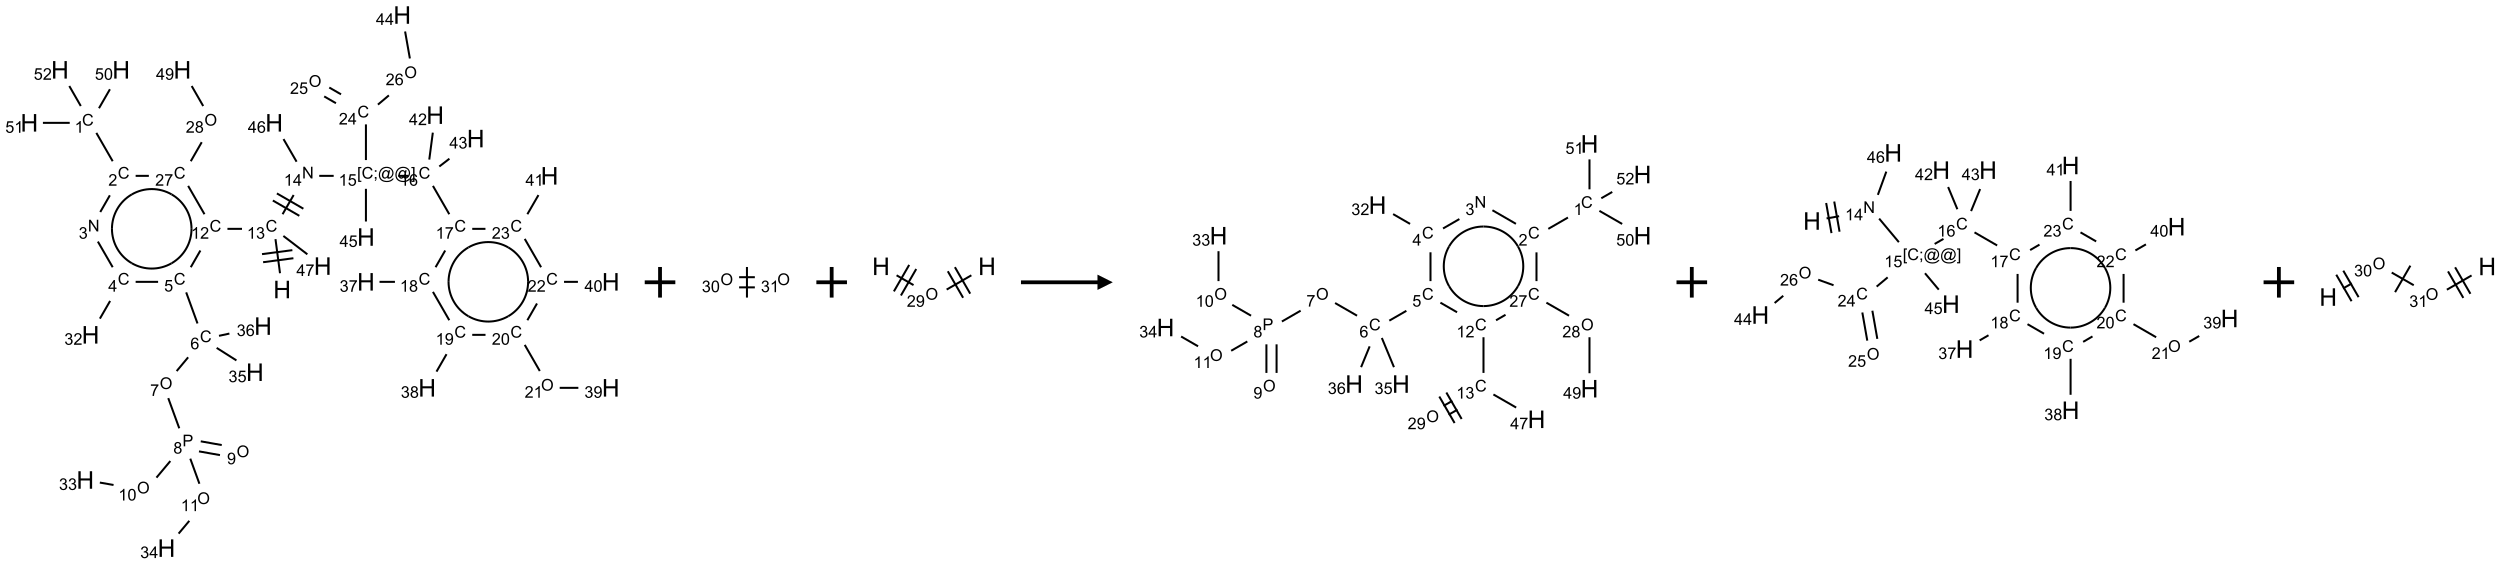 <?xml version="1.0" encoding="UTF-8"?>
<svg xmlns="http://www.w3.org/2000/svg" xmlns:xlink="http://www.w3.org/1999/xlink" width="1634" height="369" viewBox="0 0 1634 369">
<defs>
<g>
<g id="glyph-0-0">
<path d="M 2 0 L 2 -10 L 10 -10 L 10 0 Z M 2.25 -0.25 L 9.75 -0.25 L 9.75 -9.75 L 2.25 -9.75 Z M 2.25 -0.25 "/>
</g>
<g id="glyph-0-1">
<path d="M 1.281 0 L 1.281 -11.453 L 2.797 -11.453 L 2.797 -6.75 L 8.75 -6.75 L 8.75 -11.453 L 10.266 -11.453 L 10.266 0 L 8.75 0 L 8.75 -5.398 L 2.797 -5.398 L 2.797 0 Z M 1.281 0 "/>
</g>
<g id="glyph-1-0">
<path d="M 1.332 0 L 1.332 -6.668 L 6.668 -6.668 L 6.668 0 Z M 1.5 -0.168 L 6.5 -0.168 L 6.5 -6.5 L 1.5 -6.5 Z M 1.5 -0.168 "/>
</g>
<g id="glyph-1-1">
<path d="M 6.27 -2.676 L 7.281 -2.422 C 7.07 -1.594 6.688 -0.961 6.137 -0.523 C 5.586 -0.086 4.914 0.129 4.121 0.129 C 3.297 0.129 2.629 -0.039 2.113 -0.371 C 1.598 -0.707 1.203 -1.191 0.934 -1.828 C 0.664 -2.465 0.531 -3.145 0.531 -3.875 C 0.531 -4.672 0.684 -5.363 0.988 -5.957 C 1.293 -6.547 1.723 -6.996 2.285 -7.305 C 2.844 -7.613 3.461 -7.766 4.137 -7.766 C 4.898 -7.766 5.543 -7.57 6.062 -7.184 C 6.582 -6.793 6.945 -6.246 7.152 -5.543 L 6.156 -5.309 C 5.98 -5.863 5.723 -6.266 5.387 -6.52 C 5.051 -6.773 4.625 -6.902 4.113 -6.902 C 3.527 -6.902 3.039 -6.762 2.645 -6.48 C 2.25 -6.199 1.973 -5.82 1.812 -5.348 C 1.652 -4.871 1.574 -4.383 1.574 -3.879 C 1.574 -3.23 1.668 -2.664 1.855 -2.18 C 2.047 -1.695 2.34 -1.332 2.738 -1.094 C 3.137 -0.855 3.57 -0.734 4.035 -0.734 C 4.602 -0.734 5.082 -0.898 5.473 -1.223 C 5.867 -1.551 6.133 -2.035 6.27 -2.676 Z M 6.27 -2.676 "/>
</g>
<g id="glyph-1-2">
<path d="M 3.973 0 L 3.035 0 L 3.035 -5.973 C 2.809 -5.758 2.516 -5.543 2.148 -5.328 C 1.781 -5.113 1.453 -4.953 1.16 -4.844 L 1.16 -5.75 C 1.684 -5.996 2.145 -6.297 2.535 -6.645 C 2.93 -6.996 3.207 -7.336 3.371 -7.668 L 3.973 -7.668 Z M 3.973 0 "/>
</g>
<g id="glyph-1-3">
<path d="M 0.449 -2.016 L 1.387 -2.141 C 1.492 -1.609 1.676 -1.227 1.934 -0.992 C 2.191 -0.758 2.508 -0.641 2.879 -0.641 C 3.32 -0.641 3.695 -0.793 3.996 -1.098 C 4.301 -1.402 4.453 -1.781 4.453 -2.234 C 4.453 -2.664 4.312 -3.02 4.031 -3.301 C 3.75 -3.578 3.391 -3.719 2.957 -3.719 C 2.781 -3.719 2.562 -3.684 2.297 -3.613 L 2.402 -4.438 C 2.465 -4.43 2.516 -4.426 2.551 -4.426 C 2.949 -4.426 3.312 -4.531 3.629 -4.738 C 3.949 -4.949 4.109 -5.27 4.109 -5.703 C 4.109 -6.047 3.992 -6.332 3.762 -6.559 C 3.527 -6.785 3.227 -6.895 2.859 -6.895 C 2.496 -6.895 2.191 -6.781 1.949 -6.551 C 1.707 -6.324 1.547 -5.98 1.48 -5.52 L 0.543 -5.688 C 0.656 -6.316 0.918 -6.805 1.324 -7.148 C 1.73 -7.492 2.234 -7.668 2.84 -7.668 C 3.254 -7.668 3.641 -7.578 3.988 -7.398 C 4.34 -7.219 4.609 -6.977 4.793 -6.668 C 4.98 -6.359 5.074 -6.031 5.074 -5.684 C 5.074 -5.352 4.984 -5.051 4.809 -4.781 C 4.629 -4.512 4.367 -4.297 4.02 -4.137 C 4.473 -4.031 4.824 -3.816 5.074 -3.488 C 5.324 -3.16 5.449 -2.75 5.449 -2.254 C 5.449 -1.59 5.203 -1.023 4.719 -0.559 C 4.234 -0.098 3.617 0.137 2.875 0.137 C 2.203 0.137 1.648 -0.062 1.207 -0.465 C 0.762 -0.863 0.512 -1.379 0.449 -2.016 Z M 0.449 -2.016 "/>
</g>
<g id="glyph-1-4">
<path d="M 5.371 -0.902 L 5.371 0 L 0.324 0 C 0.316 -0.227 0.352 -0.441 0.434 -0.652 C 0.562 -0.996 0.766 -1.332 1.051 -1.668 C 1.332 -2 1.742 -2.387 2.277 -2.824 C 3.105 -3.504 3.668 -4.043 3.957 -4.441 C 4.25 -4.84 4.395 -5.215 4.395 -5.566 C 4.395 -5.938 4.262 -6.254 3.996 -6.508 C 3.73 -6.762 3.387 -6.891 2.957 -6.891 C 2.508 -6.891 2.145 -6.754 1.875 -6.484 C 1.605 -6.215 1.469 -5.84 1.465 -5.359 L 0.5 -5.457 C 0.566 -6.176 0.812 -6.727 1.246 -7.102 C 1.676 -7.477 2.254 -7.668 2.98 -7.668 C 3.711 -7.668 4.293 -7.465 4.719 -7.059 C 5.145 -6.652 5.359 -6.148 5.359 -5.547 C 5.359 -5.242 5.297 -4.941 5.172 -4.645 C 5.047 -4.352 4.84 -4.039 4.551 -3.715 C 4.262 -3.387 3.777 -2.938 3.105 -2.371 C 2.543 -1.898 2.18 -1.578 2.02 -1.41 C 1.859 -1.242 1.73 -1.07 1.625 -0.902 Z M 5.371 -0.902 "/>
</g>
<g id="glyph-1-5">
<path d="M 0.441 -2 L 1.426 -2.082 C 1.5 -1.605 1.668 -1.242 1.934 -1.004 C 2.199 -0.762 2.52 -0.641 2.895 -0.641 C 3.348 -0.641 3.73 -0.812 4.043 -1.152 C 4.355 -1.492 4.512 -1.941 4.512 -2.504 C 4.512 -3.039 4.359 -3.461 4.059 -3.77 C 3.758 -4.078 3.367 -4.234 2.879 -4.234 C 2.578 -4.234 2.305 -4.164 2.062 -4.027 C 1.82 -3.891 1.629 -3.715 1.488 -3.496 L 0.609 -3.609 L 1.348 -7.531 L 5.145 -7.531 L 5.145 -6.637 L 2.098 -6.637 L 1.688 -4.582 C 2.145 -4.902 2.625 -5.062 3.129 -5.062 C 3.797 -5.062 4.359 -4.832 4.816 -4.371 C 5.277 -3.91 5.504 -3.312 5.504 -2.59 C 5.504 -1.898 5.305 -1.301 4.902 -0.797 C 4.41 -0.18 3.742 0.129 2.895 0.129 C 2.199 0.129 1.633 -0.062 1.195 -0.453 C 0.758 -0.844 0.504 -1.359 0.441 -2 Z M 0.441 -2 "/>
</g>
<g id="glyph-1-6">
<path d="M 5.309 -5.766 L 4.375 -5.691 C 4.293 -6.059 4.172 -6.328 4.02 -6.496 C 3.766 -6.762 3.453 -6.895 3.082 -6.895 C 2.785 -6.895 2.523 -6.812 2.297 -6.645 C 2 -6.43 1.77 -6.117 1.598 -5.703 C 1.43 -5.289 1.34 -4.703 1.332 -3.938 C 1.559 -4.281 1.836 -4.535 2.16 -4.703 C 2.488 -4.871 2.828 -4.953 3.188 -4.953 C 3.812 -4.953 4.344 -4.723 4.785 -4.262 C 5.223 -3.801 5.441 -3.207 5.441 -2.48 C 5.441 -2 5.34 -1.555 5.133 -1.145 C 4.926 -0.73 4.641 -0.418 4.281 -0.199 C 3.922 0.02 3.512 0.129 3.051 0.129 C 2.27 0.129 1.633 -0.156 1.141 -0.73 C 0.648 -1.305 0.402 -2.254 0.402 -3.574 C 0.402 -5.051 0.672 -6.121 1.219 -6.793 C 1.695 -7.375 2.336 -7.668 3.141 -7.668 C 3.742 -7.668 4.234 -7.5 4.617 -7.16 C 5 -6.824 5.23 -6.359 5.309 -5.766 Z M 1.48 -2.473 C 1.48 -2.152 1.547 -1.844 1.684 -1.547 C 1.82 -1.25 2.016 -1.027 2.262 -0.871 C 2.508 -0.719 2.766 -0.641 3.035 -0.641 C 3.434 -0.641 3.773 -0.801 4.059 -1.121 C 4.344 -1.441 4.484 -1.875 4.484 -2.422 C 4.484 -2.949 4.344 -3.367 4.062 -3.668 C 3.781 -3.973 3.426 -4.125 3 -4.125 C 2.578 -4.125 2.219 -3.973 1.922 -3.668 C 1.625 -3.363 1.48 -2.969 1.48 -2.473 Z M 1.48 -2.473 "/>
</g>
<g id="glyph-1-7">
<path d="M 0.516 -3.719 C 0.516 -4.984 0.855 -5.977 1.535 -6.695 C 2.215 -7.414 3.094 -7.77 4.172 -7.77 C 4.875 -7.77 5.512 -7.602 6.078 -7.266 C 6.645 -6.93 7.074 -6.461 7.371 -5.855 C 7.668 -5.254 7.816 -4.57 7.816 -3.809 C 7.816 -3.035 7.66 -2.34 7.348 -1.73 C 7.035 -1.117 6.594 -0.656 6.02 -0.34 C 5.449 -0.027 4.828 0.129 4.168 0.129 C 3.449 0.129 2.805 -0.043 2.238 -0.391 C 1.672 -0.738 1.246 -1.211 0.953 -1.812 C 0.66 -2.414 0.516 -3.047 0.516 -3.719 Z M 1.559 -3.703 C 1.559 -2.781 1.805 -2.059 2.301 -1.527 C 2.793 -1 3.414 -0.734 4.16 -0.734 C 4.922 -0.734 5.547 -1 6.039 -1.535 C 6.531 -2.07 6.777 -2.828 6.777 -3.812 C 6.777 -4.434 6.672 -4.977 6.461 -5.441 C 6.25 -5.902 5.945 -6.262 5.539 -6.52 C 5.133 -6.773 4.68 -6.902 4.176 -6.902 C 3.461 -6.902 2.848 -6.656 2.332 -6.164 C 1.816 -5.672 1.559 -4.852 1.559 -3.703 Z M 1.559 -3.703 "/>
</g>
<g id="glyph-1-8">
<path d="M 0.504 -6.637 L 0.504 -7.535 L 5.449 -7.535 L 5.449 -6.809 C 4.961 -6.289 4.48 -5.602 4.004 -4.746 C 3.527 -3.887 3.156 -3.004 2.895 -2.098 C 2.707 -1.461 2.59 -0.762 2.535 0 L 1.574 0 C 1.582 -0.602 1.703 -1.328 1.926 -2.176 C 2.152 -3.027 2.477 -3.848 2.898 -4.637 C 3.32 -5.426 3.77 -6.094 4.246 -6.637 Z M 0.504 -6.637 "/>
</g>
<g id="glyph-1-9">
<path d="M 0.824 0 L 0.824 -7.637 L 3.703 -7.637 C 4.211 -7.637 4.598 -7.609 4.863 -7.562 C 5.238 -7.5 5.555 -7.383 5.809 -7.207 C 6.062 -7.031 6.266 -6.785 6.418 -6.469 C 6.574 -6.152 6.652 -5.805 6.652 -5.426 C 6.652 -4.777 6.445 -4.227 6.031 -3.777 C 5.617 -3.328 4.871 -3.105 3.793 -3.105 L 1.832 -3.105 L 1.832 0 Z M 1.832 -4.004 L 3.809 -4.004 C 4.461 -4.004 4.922 -4.125 5.199 -4.371 C 5.473 -4.613 5.609 -4.953 5.609 -5.395 C 5.609 -5.715 5.527 -5.988 5.367 -6.215 C 5.207 -6.441 4.992 -6.594 4.73 -6.668 C 4.559 -6.711 4.246 -6.734 3.785 -6.734 L 1.832 -6.734 Z M 1.832 -4.004 "/>
</g>
<g id="glyph-1-10">
<path d="M 1.887 -4.141 C 1.496 -4.281 1.207 -4.484 1.02 -4.75 C 0.832 -5.016 0.738 -5.328 0.738 -5.699 C 0.738 -6.254 0.938 -6.719 1.34 -7.098 C 1.738 -7.477 2.27 -7.668 2.934 -7.668 C 3.598 -7.668 4.137 -7.473 4.543 -7.086 C 4.949 -6.699 5.152 -6.227 5.152 -5.672 C 5.152 -5.316 5.059 -5.008 4.871 -4.746 C 4.688 -4.484 4.406 -4.281 4.027 -4.141 C 4.496 -3.988 4.852 -3.742 5.098 -3.402 C 5.34 -3.062 5.465 -2.656 5.465 -2.184 C 5.465 -1.531 5.234 -0.98 4.77 -0.535 C 4.309 -0.09 3.703 0.129 2.949 0.129 C 2.195 0.129 1.586 -0.094 1.125 -0.539 C 0.664 -0.984 0.434 -1.543 0.434 -2.207 C 0.434 -2.703 0.559 -3.121 0.809 -3.457 C 1.062 -3.793 1.422 -4.02 1.887 -4.141 Z M 1.699 -5.73 C 1.699 -5.367 1.812 -5.074 2.047 -4.844 C 2.281 -4.613 2.582 -4.5 2.953 -4.5 C 3.312 -4.5 3.609 -4.613 3.84 -4.84 C 4.07 -5.066 4.188 -5.348 4.188 -5.676 C 4.188 -6.02 4.07 -6.309 3.832 -6.543 C 3.594 -6.777 3.297 -6.895 2.941 -6.895 C 2.586 -6.895 2.289 -6.781 2.051 -6.551 C 1.816 -6.324 1.699 -6.047 1.699 -5.73 Z M 1.395 -2.203 C 1.395 -1.938 1.461 -1.676 1.586 -1.426 C 1.711 -1.176 1.902 -0.984 2.152 -0.848 C 2.402 -0.711 2.672 -0.641 2.957 -0.641 C 3.406 -0.641 3.777 -0.785 4.066 -1.074 C 4.359 -1.363 4.504 -1.727 4.504 -2.172 C 4.504 -2.625 4.355 -2.996 4.055 -3.293 C 3.754 -3.586 3.379 -3.734 2.926 -3.734 C 2.484 -3.734 2.121 -3.59 1.832 -3.297 C 1.543 -3.004 1.395 -2.641 1.395 -2.203 Z M 1.395 -2.203 "/>
</g>
<g id="glyph-1-11">
<path d="M 0.582 -1.766 L 1.484 -1.848 C 1.562 -1.426 1.707 -1.117 1.922 -0.926 C 2.137 -0.734 2.414 -0.641 2.75 -0.641 C 3.039 -0.641 3.289 -0.707 3.508 -0.84 C 3.727 -0.973 3.902 -1.148 4.043 -1.367 C 4.18 -1.586 4.297 -1.887 4.391 -2.262 C 4.484 -2.637 4.531 -3.016 4.531 -3.406 C 4.531 -3.449 4.531 -3.512 4.527 -3.594 C 4.34 -3.297 4.082 -3.055 3.758 -2.867 C 3.434 -2.68 3.082 -2.59 2.703 -2.59 C 2.07 -2.59 1.535 -2.816 1.098 -3.277 C 0.66 -3.734 0.441 -4.34 0.441 -5.09 C 0.441 -5.863 0.672 -6.484 1.129 -6.957 C 1.586 -7.43 2.156 -7.668 2.844 -7.668 C 3.34 -7.668 3.793 -7.531 4.207 -7.266 C 4.617 -7 4.93 -6.617 5.145 -6.121 C 5.355 -5.629 5.465 -4.91 5.465 -3.973 C 5.465 -2.996 5.359 -2.223 5.145 -1.645 C 4.934 -1.066 4.617 -0.625 4.199 -0.324 C 3.781 -0.02 3.293 0.129 2.73 0.129 C 2.133 0.129 1.645 -0.035 1.266 -0.367 C 0.887 -0.699 0.66 -1.164 0.582 -1.766 Z M 4.422 -5.137 C 4.422 -5.676 4.277 -6.102 3.992 -6.418 C 3.707 -6.734 3.359 -6.891 2.957 -6.891 C 2.543 -6.891 2.18 -6.719 1.871 -6.379 C 1.562 -6.039 1.406 -5.598 1.406 -5.059 C 1.406 -4.57 1.555 -4.176 1.848 -3.871 C 2.141 -3.566 2.5 -3.418 2.934 -3.418 C 3.367 -3.418 3.723 -3.57 4.004 -3.871 C 4.281 -4.176 4.422 -4.598 4.422 -5.137 Z M 4.422 -5.137 "/>
</g>
<g id="glyph-1-12">
<path d="M 0.441 -3.766 C 0.441 -4.668 0.535 -5.395 0.723 -5.945 C 0.906 -6.496 1.184 -6.922 1.551 -7.219 C 1.918 -7.516 2.375 -7.668 2.934 -7.668 C 3.344 -7.668 3.703 -7.586 4.012 -7.418 C 4.32 -7.254 4.574 -7.016 4.777 -6.707 C 4.977 -6.395 5.137 -6.016 5.25 -5.57 C 5.363 -5.125 5.422 -4.523 5.422 -3.766 C 5.422 -2.871 5.328 -2.148 5.145 -1.598 C 4.961 -1.047 4.688 -0.621 4.32 -0.32 C 3.953 -0.02 3.492 0.129 2.934 0.129 C 2.195 0.129 1.617 -0.133 1.199 -0.66 C 0.695 -1.297 0.441 -2.332 0.441 -3.766 Z M 1.406 -3.766 C 1.406 -2.512 1.555 -1.68 1.848 -1.262 C 2.141 -0.848 2.5 -0.641 2.934 -0.641 C 3.363 -0.641 3.727 -0.848 4.02 -1.266 C 4.312 -1.684 4.457 -2.516 4.457 -3.766 C 4.457 -5.023 4.312 -5.859 4.02 -6.27 C 3.727 -6.684 3.359 -6.891 2.922 -6.891 C 2.492 -6.891 2.148 -6.707 1.891 -6.344 C 1.566 -5.879 1.406 -5.02 1.406 -3.766 Z M 1.406 -3.766 "/>
</g>
<g id="glyph-1-13">
<path d="M 3.449 0 L 3.449 -1.828 L 0.137 -1.828 L 0.137 -2.688 L 3.621 -7.637 L 4.387 -7.637 L 4.387 -2.688 L 5.418 -2.688 L 5.418 -1.828 L 4.387 -1.828 L 4.387 0 Z M 3.449 -2.688 L 3.449 -6.129 L 1.059 -2.688 Z M 3.449 -2.688 "/>
</g>
<g id="glyph-1-14">
<path d="M 0.812 0 L 0.812 -7.637 L 1.848 -7.637 L 5.859 -1.641 L 5.859 -7.637 L 6.828 -7.637 L 6.828 0 L 5.793 0 L 1.781 -6 L 1.781 0 Z M 0.812 0 "/>
</g>
<g id="glyph-1-15">
<path d="M 0.723 2.121 L 0.723 -7.637 L 2.793 -7.637 L 2.793 -6.859 L 1.66 -6.859 L 1.66 1.344 L 2.793 1.344 L 2.793 2.121 Z M 0.723 2.121 "/>
</g>
<g id="glyph-1-16">
<path d="M 0.949 -4.465 L 0.949 -5.531 L 2.016 -5.531 L 2.016 -4.465 Z M 0.949 0 L 0.949 -1.066 L 2.016 -1.066 L 2.016 0 C 2.016 0.391 1.945 0.711 1.809 0.949 C 1.668 1.191 1.449 1.379 1.145 1.512 L 0.887 1.109 C 1.082 1.023 1.23 0.895 1.324 0.727 C 1.418 0.559 1.469 0.316 1.48 0 Z M 0.949 0 "/>
</g>
<g id="glyph-1-17">
<path d="M 6.047 -0.848 C 5.82 -0.59 5.57 -0.379 5.289 -0.223 C 5.008 -0.062 4.73 0.016 4.449 0.016 C 4.141 0.016 3.84 -0.074 3.547 -0.254 C 3.254 -0.434 3.02 -0.715 2.836 -1.09 C 2.652 -1.465 2.562 -1.875 2.562 -2.324 C 2.562 -2.875 2.703 -3.43 2.988 -3.98 C 3.27 -4.535 3.621 -4.953 4.043 -5.23 C 4.461 -5.508 4.871 -5.645 5.266 -5.645 C 5.566 -5.645 5.855 -5.566 6.129 -5.41 C 6.402 -5.25 6.641 -5.012 6.84 -4.688 L 7.016 -5.496 L 7.949 -5.496 L 7.199 -2 C 7.094 -1.516 7.043 -1.246 7.043 -1.191 C 7.043 -1.098 7.078 -1.02 7.148 -0.949 C 7.219 -0.883 7.305 -0.848 7.406 -0.848 C 7.59 -0.848 7.832 -0.953 8.129 -1.168 C 8.527 -1.445 8.84 -1.816 9.07 -2.285 C 9.301 -2.75 9.418 -3.234 9.418 -3.73 C 9.418 -4.309 9.27 -4.852 8.973 -5.355 C 8.676 -5.859 8.23 -6.262 7.645 -6.562 C 7.055 -6.863 6.406 -7.016 5.691 -7.016 C 4.879 -7.016 4.137 -6.824 3.465 -6.445 C 2.793 -6.066 2.273 -5.52 1.902 -4.809 C 1.535 -4.098 1.348 -3.34 1.348 -2.527 C 1.348 -1.676 1.535 -0.941 1.902 -0.328 C 2.273 0.285 2.809 0.742 3.508 1.035 C 4.207 1.328 4.984 1.473 5.832 1.473 C 6.742 1.473 7.504 1.32 8.121 1.016 C 8.734 0.711 9.195 0.34 9.5 -0.098 L 10.441 -0.098 C 10.266 0.266 9.961 0.637 9.531 1.016 C 9.102 1.395 8.59 1.695 7.996 1.914 C 7.402 2.133 6.688 2.246 5.848 2.246 C 5.078 2.246 4.367 2.145 3.715 1.949 C 3.066 1.75 2.512 1.453 2.051 1.055 C 1.594 0.656 1.25 0.199 1.016 -0.316 C 0.723 -0.973 0.578 -1.684 0.578 -2.441 C 0.578 -3.289 0.75 -4.098 1.098 -4.863 C 1.523 -5.805 2.125 -6.527 2.902 -7.027 C 3.684 -7.527 4.629 -7.777 5.738 -7.777 C 6.602 -7.777 7.375 -7.602 8.059 -7.246 C 8.746 -6.895 9.285 -6.371 9.684 -5.672 C 10.02 -5.07 10.188 -4.418 10.188 -3.715 C 10.188 -2.707 9.832 -1.812 9.125 -1.031 C 8.492 -0.328 7.801 0.02 7.051 0.02 C 6.812 0.02 6.617 -0.016 6.473 -0.09 C 6.324 -0.16 6.215 -0.266 6.145 -0.402 C 6.102 -0.488 6.066 -0.637 6.047 -0.848 Z M 3.527 -2.262 C 3.527 -1.785 3.641 -1.414 3.863 -1.152 C 4.09 -0.887 4.348 -0.754 4.641 -0.754 C 4.836 -0.754 5.039 -0.812 5.254 -0.93 C 5.469 -1.047 5.676 -1.219 5.871 -1.449 C 6.066 -1.676 6.23 -1.969 6.355 -2.32 C 6.48 -2.672 6.543 -3.027 6.543 -3.379 C 6.543 -3.852 6.426 -4.219 6.191 -4.48 C 5.957 -4.738 5.672 -4.871 5.332 -4.871 C 5.109 -4.871 4.902 -4.812 4.707 -4.699 C 4.512 -4.586 4.32 -4.406 4.137 -4.156 C 3.953 -3.906 3.805 -3.602 3.691 -3.246 C 3.582 -2.887 3.527 -2.559 3.527 -2.262 Z M 3.527 -2.262 "/>
</g>
<g id="glyph-1-18">
<path d="M 2.27 2.121 L 0.203 2.121 L 0.203 1.344 L 1.332 1.344 L 1.332 -6.859 L 0.203 -6.859 L 0.203 -7.637 L 2.27 -7.637 Z M 2.27 2.121 "/>
</g>
</g>
</defs>
<path fill="none" stroke-width="0.033" stroke-linecap="butt" stroke-linejoin="miter" stroke="rgb(0%, 0%, 0%)" stroke-opacity="1" stroke-miterlimit="10" d="M 4.096 4.219 L 4.022 3.662 " transform="matrix(40, 0, 0, 40, 19.172, 9.818)"/>
<path fill="none" stroke-width="0.033" stroke-linecap="butt" stroke-linejoin="miter" stroke="rgb(0%, 0%, 0%)" stroke-opacity="1" stroke-miterlimit="10" d="M 4.298 3.842 L 3.802 3.907 " transform="matrix(40, 0, 0, 40, 19.172, 9.818)"/>
<path fill="none" stroke-width="0.033" stroke-linecap="butt" stroke-linejoin="miter" stroke="rgb(0%, 0%, 0%)" stroke-opacity="1" stroke-miterlimit="10" d="M 4.315 3.974 L 3.82 4.039 " transform="matrix(40, 0, 0, 40, 19.172, 9.818)"/>
<path fill="none" stroke-width="0.033" stroke-linecap="butt" stroke-linejoin="miter" stroke="rgb(0%, 0%, 0%)" stroke-opacity="1" stroke-miterlimit="10" d="M 3.475 3.494 L 3.237 3.494 " transform="matrix(40, 0, 0, 40, 19.172, 9.818)"/>
<path fill="none" stroke-width="0.033" stroke-linecap="butt" stroke-linejoin="miter" stroke="rgb(0%, 0%, 0%)" stroke-opacity="1" stroke-miterlimit="10" d="M 2.795 3.848 L 2.638 4.121 " transform="matrix(40, 0, 0, 40, 19.172, 9.818)"/>
<path fill="none" stroke-width="0.033" stroke-linecap="butt" stroke-linejoin="miter" stroke="rgb(0%, 0%, 0%)" stroke-opacity="1" stroke-miterlimit="10" d="M 2.563 4.532 L 2.748 5.04 " transform="matrix(40, 0, 0, 40, 19.172, 9.818)"/>
<path fill="none" stroke-width="0.033" stroke-linecap="butt" stroke-linejoin="miter" stroke="rgb(0%, 0%, 0%)" stroke-opacity="1" stroke-miterlimit="10" d="M 2.595 5.593 L 2.407 5.818 " transform="matrix(40, 0, 0, 40, 19.172, 9.818)"/>
<path fill="none" stroke-width="0.033" stroke-linecap="butt" stroke-linejoin="miter" stroke="rgb(0%, 0%, 0%)" stroke-opacity="1" stroke-miterlimit="10" d="M 2.27 6.26 L 2.45 6.753 " transform="matrix(40, 0, 0, 40, 19.172, 9.818)"/>
<path fill="none" stroke-width="0.033" stroke-linecap="butt" stroke-linejoin="miter" stroke="rgb(0%, 0%, 0%)" stroke-opacity="1" stroke-miterlimit="10" d="M 2.772 7.13 L 3.115 7.191 " transform="matrix(40, 0, 0, 40, 19.172, 9.818)"/>
<path fill="none" stroke-width="0.033" stroke-linecap="butt" stroke-linejoin="miter" stroke="rgb(0%, 0%, 0%)" stroke-opacity="1" stroke-miterlimit="10" d="M 2.801 6.966 L 3.144 7.027 " transform="matrix(40, 0, 0, 40, 19.172, 9.818)"/>
<path fill="none" stroke-width="0.033" stroke-linecap="butt" stroke-linejoin="miter" stroke="rgb(0%, 0%, 0%)" stroke-opacity="1" stroke-miterlimit="10" d="M 2.304 7.288 L 2.077 7.559 " transform="matrix(40, 0, 0, 40, 19.172, 9.818)"/>
<path fill="none" stroke-width="0.033" stroke-linecap="butt" stroke-linejoin="miter" stroke="rgb(0%, 0%, 0%)" stroke-opacity="1" stroke-miterlimit="10" d="M 1.376 7.679 L 1.152 7.64 " transform="matrix(40, 0, 0, 40, 19.172, 9.818)"/>
<path fill="none" stroke-width="0.033" stroke-linecap="butt" stroke-linejoin="miter" stroke="rgb(0%, 0%, 0%)" stroke-opacity="1" stroke-miterlimit="10" d="M 2.63 7.249 L 2.779 7.659 " transform="matrix(40, 0, 0, 40, 19.172, 9.818)"/>
<path fill="none" stroke-width="0.033" stroke-linecap="butt" stroke-linejoin="miter" stroke="rgb(0%, 0%, 0%)" stroke-opacity="1" stroke-miterlimit="10" d="M 2.614 8.265 L 2.439 8.474 " transform="matrix(40, 0, 0, 40, 19.172, 9.818)"/>
<path fill="none" stroke-width="0.033" stroke-linecap="butt" stroke-linejoin="miter" stroke="rgb(0%, 0%, 0%)" stroke-opacity="1" stroke-miterlimit="10" d="M 3.061 5.439 L 3.384 5.644 " transform="matrix(40, 0, 0, 40, 19.172, 9.818)"/>
<path fill="none" stroke-width="0.033" stroke-linecap="butt" stroke-linejoin="miter" stroke="rgb(0%, 0%, 0%)" stroke-opacity="1" stroke-miterlimit="10" d="M 3.099 5.242 L 3.269 5.205 " transform="matrix(40, 0, 0, 40, 19.172, 9.818)"/>
<path fill="none" stroke-width="0.033" stroke-linecap="butt" stroke-linejoin="miter" stroke="rgb(0%, 0%, 0%)" stroke-opacity="1" stroke-miterlimit="10" d="M 2.104 4.36 L 1.737 4.36 " transform="matrix(40, 0, 0, 40, 19.172, 9.818)"/>
<path fill="none" stroke-width="0.033" stroke-linecap="butt" stroke-linejoin="miter" stroke="rgb(0%, 0%, 0%)" stroke-opacity="1" stroke-miterlimit="10" d="M 1.32 4.672 L 1.153 4.961 " transform="matrix(40, 0, 0, 40, 19.172, 9.818)"/>
<path fill="none" stroke-width="0.033" stroke-linecap="butt" stroke-linejoin="miter" stroke="rgb(0%, 0%, 0%)" stroke-opacity="1" stroke-miterlimit="10" d="M 1.362 4.121 L 1.12 3.702 " transform="matrix(40, 0, 0, 40, 19.172, 9.818)"/>
<path fill="none" stroke-width="0.033" stroke-linecap="butt" stroke-linejoin="miter" stroke="rgb(0%, 0%, 0%)" stroke-opacity="1" stroke-miterlimit="10" d="M 1.159 3.219 L 1.316 2.946 " transform="matrix(40, 0, 0, 40, 19.172, 9.818)"/>
<path fill="none" stroke-width="0.033" stroke-linecap="butt" stroke-linejoin="miter" stroke="rgb(0%, 0%, 0%)" stroke-opacity="1" stroke-miterlimit="10" d="M 1.362 2.389 L 1.095 1.926 " transform="matrix(40, 0, 0, 40, 19.172, 9.818)"/>
<path fill="none" stroke-width="0.033" stroke-linecap="butt" stroke-linejoin="miter" stroke="rgb(0%, 0%, 0%)" stroke-opacity="1" stroke-miterlimit="10" d="M 1.138 1.523 L 1.317 1.213 " transform="matrix(40, 0, 0, 40, 19.172, 9.818)"/>
<path fill="none" stroke-width="0.033" stroke-linecap="butt" stroke-linejoin="miter" stroke="rgb(0%, 0%, 0%)" stroke-opacity="1" stroke-miterlimit="10" d="M 0.66 1.762 L 0.222 1.762 " transform="matrix(40, 0, 0, 40, 19.172, 9.818)"/>
<path fill="none" stroke-width="0.033" stroke-linecap="butt" stroke-linejoin="miter" stroke="rgb(0%, 0%, 0%)" stroke-opacity="1" stroke-miterlimit="10" d="M 0.841 1.487 L 0.653 1.16 " transform="matrix(40, 0, 0, 40, 19.172, 9.818)"/>
<path fill="none" stroke-width="0.033" stroke-linecap="butt" stroke-linejoin="miter" stroke="rgb(0%, 0%, 0%)" stroke-opacity="1" stroke-miterlimit="10" d="M 1.737 2.628 L 1.953 2.628 " transform="matrix(40, 0, 0, 40, 19.172, 9.818)"/>
<path fill="none" stroke-width="0.033" stroke-linecap="butt" stroke-linejoin="miter" stroke="rgb(0%, 0%, 0%)" stroke-opacity="1" stroke-miterlimit="10" d="M 2.595 2.792 L 2.862 3.255 " transform="matrix(40, 0, 0, 40, 19.172, 9.818)"/>
<path fill="none" stroke-width="0.033" stroke-linecap="butt" stroke-linejoin="miter" stroke="rgb(0%, 0%, 0%)" stroke-opacity="1" stroke-miterlimit="10" d="M 2.638 2.389 L 2.817 2.078 " transform="matrix(40, 0, 0, 40, 19.172, 9.818)"/>
<path fill="none" stroke-width="0.033" stroke-linecap="butt" stroke-linejoin="miter" stroke="rgb(0%, 0%, 0%)" stroke-opacity="1" stroke-miterlimit="10" d="M 2.841 1.487 L 2.653 1.16 " transform="matrix(40, 0, 0, 40, 19.172, 9.818)"/>
<path fill="none" stroke-width="0.033" stroke-linecap="butt" stroke-linejoin="miter" stroke="rgb(0%, 0%, 0%)" stroke-opacity="1" stroke-miterlimit="10" d="M 4.138 3.255 L 4.319 2.941 " transform="matrix(40, 0, 0, 40, 19.172, 9.818)"/>
<path fill="none" stroke-width="0.033" stroke-linecap="butt" stroke-linejoin="miter" stroke="rgb(0%, 0%, 0%)" stroke-opacity="1" stroke-miterlimit="10" d="M 4.478 3.165 L 4.045 2.915 " transform="matrix(40, 0, 0, 40, 19.172, 9.818)"/>
<path fill="none" stroke-width="0.033" stroke-linecap="butt" stroke-linejoin="miter" stroke="rgb(0%, 0%, 0%)" stroke-opacity="1" stroke-miterlimit="10" d="M 4.412 3.281 L 3.979 3.031 " transform="matrix(40, 0, 0, 40, 19.172, 9.818)"/>
<path fill="none" stroke-width="0.033" stroke-linecap="butt" stroke-linejoin="miter" stroke="rgb(0%, 0%, 0%)" stroke-opacity="1" stroke-miterlimit="10" d="M 4.737 2.628 L 4.973 2.628 " transform="matrix(40, 0, 0, 40, 19.172, 9.818)"/>
<path fill="none" stroke-width="0.033" stroke-linecap="butt" stroke-linejoin="miter" stroke="rgb(0%, 0%, 0%)" stroke-opacity="1" stroke-miterlimit="10" d="M 6.027 2.628 L 6.194 2.628 " transform="matrix(40, 0, 0, 40, 19.172, 9.818)"/>
<path fill="none" stroke-width="0.033" stroke-linecap="butt" stroke-linejoin="miter" stroke="rgb(0%, 0%, 0%)" stroke-opacity="1" stroke-miterlimit="10" d="M 6.595 2.792 L 6.862 3.255 " transform="matrix(40, 0, 0, 40, 19.172, 9.818)"/>
<path fill="none" stroke-width="0.033" stroke-linecap="butt" stroke-linejoin="miter" stroke="rgb(0%, 0%, 0%)" stroke-opacity="1" stroke-miterlimit="10" d="M 6.795 3.848 L 6.638 4.121 " transform="matrix(40, 0, 0, 40, 19.172, 9.818)"/>
<path fill="none" stroke-width="0.033" stroke-linecap="butt" stroke-linejoin="miter" stroke="rgb(0%, 0%, 0%)" stroke-opacity="1" stroke-miterlimit="10" d="M 5.974 4.36 L 5.722 4.36 " transform="matrix(40, 0, 0, 40, 19.172, 9.818)"/>
<path fill="none" stroke-width="0.033" stroke-linecap="butt" stroke-linejoin="miter" stroke="rgb(0%, 0%, 0%)" stroke-opacity="1" stroke-miterlimit="10" d="M 6.595 4.524 L 6.862 4.987 " transform="matrix(40, 0, 0, 40, 19.172, 9.818)"/>
<path fill="none" stroke-width="0.033" stroke-linecap="butt" stroke-linejoin="miter" stroke="rgb(0%, 0%, 0%)" stroke-opacity="1" stroke-miterlimit="10" d="M 6.817 5.542 L 6.653 5.827 " transform="matrix(40, 0, 0, 40, 19.172, 9.818)"/>
<path fill="none" stroke-width="0.033" stroke-linecap="butt" stroke-linejoin="miter" stroke="rgb(0%, 0%, 0%)" stroke-opacity="1" stroke-miterlimit="10" d="M 7.237 5.226 L 7.454 5.226 " transform="matrix(40, 0, 0, 40, 19.172, 9.818)"/>
<path fill="none" stroke-width="0.033" stroke-linecap="butt" stroke-linejoin="miter" stroke="rgb(0%, 0%, 0%)" stroke-opacity="1" stroke-miterlimit="10" d="M 8.095 5.39 L 8.341 5.817 " transform="matrix(40, 0, 0, 40, 19.172, 9.818)"/>
<path fill="none" stroke-width="0.033" stroke-linecap="butt" stroke-linejoin="miter" stroke="rgb(0%, 0%, 0%)" stroke-opacity="1" stroke-miterlimit="10" d="M 8.666 6.092 L 8.971 6.092 " transform="matrix(40, 0, 0, 40, 19.172, 9.818)"/>
<path fill="none" stroke-width="0.033" stroke-linecap="butt" stroke-linejoin="miter" stroke="rgb(0%, 0%, 0%)" stroke-opacity="1" stroke-miterlimit="10" d="M 8.138 4.987 L 8.295 4.714 " transform="matrix(40, 0, 0, 40, 19.172, 9.818)"/>
<path fill="none" stroke-width="0.033" stroke-linecap="butt" stroke-linejoin="miter" stroke="rgb(0%, 0%, 0%)" stroke-opacity="1" stroke-miterlimit="10" d="M 8.737 4.36 L 8.964 4.36 " transform="matrix(40, 0, 0, 40, 19.172, 9.818)"/>
<path fill="none" stroke-width="0.033" stroke-linecap="butt" stroke-linejoin="miter" stroke="rgb(0%, 0%, 0%)" stroke-opacity="1" stroke-miterlimit="10" d="M 8.362 4.121 L 8.095 3.658 " transform="matrix(40, 0, 0, 40, 19.172, 9.818)"/>
<path fill="none" stroke-width="0.033" stroke-linecap="butt" stroke-linejoin="miter" stroke="rgb(0%, 0%, 0%)" stroke-opacity="1" stroke-miterlimit="10" d="M 7.453 3.494 L 7.237 3.494 " transform="matrix(40, 0, 0, 40, 19.172, 9.818)"/>
<path fill="none" stroke-width="0.033" stroke-linecap="butt" stroke-linejoin="miter" stroke="rgb(0%, 0%, 0%)" stroke-opacity="1" stroke-miterlimit="10" d="M 8.138 3.255 L 8.319 2.942 " transform="matrix(40, 0, 0, 40, 19.172, 9.818)"/>
<path fill="none" stroke-width="0.033" stroke-linecap="butt" stroke-linejoin="miter" stroke="rgb(0%, 0%, 0%)" stroke-opacity="1" stroke-miterlimit="10" d="M 6.535 2.362 L 6.593 1.922 " transform="matrix(40, 0, 0, 40, 19.172, 9.818)"/>
<path fill="none" stroke-width="0.033" stroke-linecap="butt" stroke-linejoin="miter" stroke="rgb(0%, 0%, 0%)" stroke-opacity="1" stroke-miterlimit="10" d="M 6.699 2.475 L 6.864 2.348 " transform="matrix(40, 0, 0, 40, 19.172, 9.818)"/>
<path fill="none" stroke-width="0.033" stroke-linecap="butt" stroke-linejoin="miter" stroke="rgb(0%, 0%, 0%)" stroke-opacity="1" stroke-miterlimit="10" d="M 5.5 2.37 L 5.5 1.787 " transform="matrix(40, 0, 0, 40, 19.172, 9.818)"/>
<path fill="none" stroke-width="0.033" stroke-linecap="butt" stroke-linejoin="miter" stroke="rgb(0%, 0%, 0%)" stroke-opacity="1" stroke-miterlimit="10" d="M 5.093 1.296 L 4.901 1.185 " transform="matrix(40, 0, 0, 40, 19.172, 9.818)"/>
<path fill="none" stroke-width="0.033" stroke-linecap="butt" stroke-linejoin="miter" stroke="rgb(0%, 0%, 0%)" stroke-opacity="1" stroke-miterlimit="10" d="M 5.01 1.441 L 4.818 1.33 " transform="matrix(40, 0, 0, 40, 19.172, 9.818)"/>
<path fill="none" stroke-width="0.033" stroke-linecap="butt" stroke-linejoin="miter" stroke="rgb(0%, 0%, 0%)" stroke-opacity="1" stroke-miterlimit="10" d="M 5.696 1.464 L 5.875 1.313 " transform="matrix(40, 0, 0, 40, 19.172, 9.818)"/>
<path fill="none" stroke-width="0.033" stroke-linecap="butt" stroke-linejoin="miter" stroke="rgb(0%, 0%, 0%)" stroke-opacity="1" stroke-miterlimit="10" d="M 6.218 0.71 L 6.14 0.269 " transform="matrix(40, 0, 0, 40, 19.172, 9.818)"/>
<path fill="none" stroke-width="0.033" stroke-linecap="butt" stroke-linejoin="miter" stroke="rgb(0%, 0%, 0%)" stroke-opacity="1" stroke-miterlimit="10" d="M 5.5 2.84 L 5.5 3.374 " transform="matrix(40, 0, 0, 40, 19.172, 9.818)"/>
<path fill="none" stroke-width="0.033" stroke-linecap="butt" stroke-linejoin="miter" stroke="rgb(0%, 0%, 0%)" stroke-opacity="1" stroke-miterlimit="10" d="M 4.367 2.397 L 4.153 2.027 " transform="matrix(40, 0, 0, 40, 19.172, 9.818)"/>
<path fill="none" stroke-width="0.033" stroke-linecap="butt" stroke-linejoin="miter" stroke="rgb(0%, 0%, 0%)" stroke-opacity="1" stroke-miterlimit="10" d="M 4.151 3.61 L 4.543 3.91 " transform="matrix(40, 0, 0, 40, 19.172, 9.818)"/>
<path fill="none" stroke-width="0.033" stroke-linecap="butt" stroke-linejoin="miter" stroke="rgb(0%, 0%, 0%)" stroke-opacity="1" stroke-miterlimit="10" d="M 2.65 3.494 C 2.65 3.726 2.526 3.94 2.325 4.056 " transform="matrix(40, 0, 0, 40, 19.172, 9.818)"/>
<path fill="none" stroke-width="0.033" stroke-linecap="butt" stroke-linejoin="miter" stroke="rgb(0%, 0%, 0%)" stroke-opacity="1" stroke-miterlimit="10" d="M 2.325 2.931 C 2.526 3.047 2.65 3.262 2.65 3.494 " transform="matrix(40, 0, 0, 40, 19.172, 9.818)"/>
<path fill="none" stroke-width="0.033" stroke-linecap="butt" stroke-linejoin="miter" stroke="rgb(0%, 0%, 0%)" stroke-opacity="1" stroke-miterlimit="10" d="M 1.675 2.931 C 1.876 2.815 2.124 2.815 2.325 2.931 " transform="matrix(40, 0, 0, 40, 19.172, 9.818)"/>
<path fill="none" stroke-width="0.033" stroke-linecap="butt" stroke-linejoin="miter" stroke="rgb(0%, 0%, 0%)" stroke-opacity="1" stroke-miterlimit="10" d="M 1.35 3.494 C 1.35 3.262 1.474 3.047 1.675 2.931 " transform="matrix(40, 0, 0, 40, 19.172, 9.818)"/>
<path fill="none" stroke-width="0.033" stroke-linecap="butt" stroke-linejoin="miter" stroke="rgb(0%, 0%, 0%)" stroke-opacity="1" stroke-miterlimit="10" d="M 1.675 4.056 C 1.474 3.94 1.35 3.726 1.35 3.494 " transform="matrix(40, 0, 0, 40, 19.172, 9.818)"/>
<path fill="none" stroke-width="0.033" stroke-linecap="butt" stroke-linejoin="miter" stroke="rgb(0%, 0%, 0%)" stroke-opacity="1" stroke-miterlimit="10" d="M 2.325 4.056 C 2.124 4.172 1.876 4.172 1.675 4.056 " transform="matrix(40, 0, 0, 40, 19.172, 9.818)"/>
<path fill="none" stroke-width="0.033" stroke-linecap="butt" stroke-linejoin="miter" stroke="rgb(0%, 0%, 0%)" stroke-opacity="1" stroke-miterlimit="10" d="M 6.85 4.36 C 6.85 4.128 6.974 3.913 7.175 3.797 " transform="matrix(40, 0, 0, 40, 19.172, 9.818)"/>
<path fill="none" stroke-width="0.033" stroke-linecap="butt" stroke-linejoin="miter" stroke="rgb(0%, 0%, 0%)" stroke-opacity="1" stroke-miterlimit="10" d="M 7.175 4.922 C 6.974 4.806 6.85 4.592 6.85 4.36 " transform="matrix(40, 0, 0, 40, 19.172, 9.818)"/>
<path fill="none" stroke-width="0.033" stroke-linecap="butt" stroke-linejoin="miter" stroke="rgb(0%, 0%, 0%)" stroke-opacity="1" stroke-miterlimit="10" d="M 7.825 4.922 C 7.624 5.038 7.376 5.038 7.175 4.922 " transform="matrix(40, 0, 0, 40, 19.172, 9.818)"/>
<path fill="none" stroke-width="0.033" stroke-linecap="butt" stroke-linejoin="miter" stroke="rgb(0%, 0%, 0%)" stroke-opacity="1" stroke-miterlimit="10" d="M 8.15 4.36 C 8.15 4.592 8.026 4.806 7.825 4.922 " transform="matrix(40, 0, 0, 40, 19.172, 9.818)"/>
<path fill="none" stroke-width="0.033" stroke-linecap="butt" stroke-linejoin="miter" stroke="rgb(0%, 0%, 0%)" stroke-opacity="1" stroke-miterlimit="10" d="M 7.825 3.797 C 8.026 3.913 8.15 4.128 8.15 4.36 " transform="matrix(40, 0, 0, 40, 19.172, 9.818)"/>
<path fill="none" stroke-width="0.033" stroke-linecap="butt" stroke-linejoin="miter" stroke="rgb(0%, 0%, 0%)" stroke-opacity="1" stroke-miterlimit="10" d="M 7.175 3.797 C 7.376 3.681 7.624 3.681 7.825 3.797 " transform="matrix(40, 0, 0, 40, 19.172, 9.818)"/>
<g fill="rgb(0%, 0%, 0%)" fill-opacity="1">
<use xlink:href="#glyph-0-1" x="178.621" y="194.949"/>
</g>
<g fill="rgb(0%, 0%, 0%)" fill-opacity="1">
<use xlink:href="#glyph-1-1" x="173.578" y="151.406"/>
</g>
<g fill="rgb(0%, 0%, 0%)" fill-opacity="1">
<use xlink:href="#glyph-1-2" x="161.395" y="156.043"/>
<use xlink:href="#glyph-1-3" x="167.327" y="156.043"/>
</g>
<g fill="rgb(0%, 0%, 0%)" fill-opacity="1">
<use xlink:href="#glyph-1-1" x="136.953" y="151.406"/>
</g>
<g fill="rgb(0%, 0%, 0%)" fill-opacity="1">
<use xlink:href="#glyph-1-2" x="124.848" y="156.043"/>
<use xlink:href="#glyph-1-4" x="130.78" y="156.043"/>
</g>
<g fill="rgb(0%, 0%, 0%)" fill-opacity="1">
<use xlink:href="#glyph-1-1" x="113.578" y="186.051"/>
</g>
<g fill="rgb(0%, 0%, 0%)" fill-opacity="1">
<use xlink:href="#glyph-1-5" x="107.27" y="190.551"/>
</g>
<g fill="rgb(0%, 0%, 0%)" fill-opacity="1">
<use xlink:href="#glyph-1-1" x="130.637" y="223.637"/>
</g>
<g fill="rgb(0%, 0%, 0%)" fill-opacity="1">
<use xlink:href="#glyph-1-6" x="124.391" y="228.273"/>
</g>
<g fill="rgb(0%, 0%, 0%)" fill-opacity="1">
<use xlink:href="#glyph-1-7" x="104.387" y="254.281"/>
</g>
<g fill="rgb(0%, 0%, 0%)" fill-opacity="1">
<use xlink:href="#glyph-1-8" x="98.117" y="258.785"/>
</g>
<g fill="rgb(0%, 0%, 0%)" fill-opacity="1">
<use xlink:href="#glyph-1-9" x="119.234" y="291.734"/>
</g>
<g fill="rgb(0%, 0%, 0%)" fill-opacity="1">
<use xlink:href="#glyph-1-10" x="113.258" y="296.504"/>
</g>
<g fill="rgb(0%, 0%, 0%)" fill-opacity="1">
<use xlink:href="#glyph-1-7" x="154.637" y="298.816"/>
</g>
<g fill="rgb(0%, 0%, 0%)" fill-opacity="1">
<use xlink:href="#glyph-1-11" x="148.352" y="303.449"/>
</g>
<g fill="rgb(0%, 0%, 0%)" fill-opacity="1">
<use xlink:href="#glyph-1-7" x="89.535" y="322.512"/>
</g>
<g fill="rgb(0%, 0%, 0%)" fill-opacity="1">
<use xlink:href="#glyph-1-2" x="77.359" y="327.145"/>
<use xlink:href="#glyph-1-12" x="83.292" y="327.145"/>
</g>
<g fill="rgb(0%, 0%, 0%)" fill-opacity="1">
<use xlink:href="#glyph-0-1" x="49.945" y="319.445"/>
</g>
<g fill="rgb(0%, 0%, 0%)" fill-opacity="1">
<use xlink:href="#glyph-1-3" x="38.512" y="320.238"/>
<use xlink:href="#glyph-1-3" x="44.444" y="320.238"/>
</g>
<g fill="rgb(0%, 0%, 0%)" fill-opacity="1">
<use xlink:href="#glyph-1-7" x="128.926" y="329.457"/>
</g>
<g fill="rgb(0%, 0%, 0%)" fill-opacity="1">
<use xlink:href="#glyph-1-2" x="118.199" y="334.09"/>
<use xlink:href="#glyph-1-2" x="124.132" y="334.09"/>
</g>
<g fill="rgb(0%, 0%, 0%)" fill-opacity="1">
<use xlink:href="#glyph-0-1" x="103.02" y="363.977"/>
</g>
<g fill="rgb(0%, 0%, 0%)" fill-opacity="1">
<use xlink:href="#glyph-1-3" x="91.617" y="364.77"/>
<use xlink:href="#glyph-1-13" x="97.549" y="364.77"/>
</g>
<g fill="rgb(0%, 0%, 0%)" fill-opacity="1">
<use xlink:href="#glyph-0-1" x="160.816" y="249.012"/>
</g>
<g fill="rgb(0%, 0%, 0%)" fill-opacity="1">
<use xlink:href="#glyph-1-3" x="149.324" y="249.805"/>
<use xlink:href="#glyph-1-5" x="155.257" y="249.805"/>
</g>
<g fill="rgb(0%, 0%, 0%)" fill-opacity="1">
<use xlink:href="#glyph-0-1" x="166.133" y="218.863"/>
</g>
<g fill="rgb(0%, 0%, 0%)" fill-opacity="1">
<use xlink:href="#glyph-1-3" x="154.703" y="219.652"/>
<use xlink:href="#glyph-1-6" x="160.635" y="219.652"/>
</g>
<g fill="rgb(0%, 0%, 0%)" fill-opacity="1">
<use xlink:href="#glyph-1-1" x="76.953" y="186.051"/>
</g>
<g fill="rgb(0%, 0%, 0%)" fill-opacity="1">
<use xlink:href="#glyph-1-13" x="70.734" y="190.652"/>
</g>
<g fill="rgb(0%, 0%, 0%)" fill-opacity="1">
<use xlink:href="#glyph-0-1" x="53.398" y="224.574"/>
</g>
<g fill="rgb(0%, 0%, 0%)" fill-opacity="1">
<use xlink:href="#glyph-1-3" x="42.043" y="225.363"/>
<use xlink:href="#glyph-1-4" x="47.975" y="225.363"/>
</g>
<g fill="rgb(0%, 0%, 0%)" fill-opacity="1">
<use xlink:href="#glyph-1-14" x="57.406" y="151.273"/>
</g>
<g fill="rgb(0%, 0%, 0%)" fill-opacity="1">
<use xlink:href="#glyph-1-3" x="51.438" y="156.043"/>
</g>
<g fill="rgb(0%, 0%, 0%)" fill-opacity="1">
<use xlink:href="#glyph-1-1" x="76.953" y="116.766"/>
</g>
<g fill="rgb(0%, 0%, 0%)" fill-opacity="1">
<use xlink:href="#glyph-1-4" x="70.781" y="121.402"/>
</g>
<g fill="rgb(0%, 0%, 0%)" fill-opacity="1">
<use xlink:href="#glyph-1-1" x="53.578" y="82.125"/>
</g>
<g fill="rgb(0%, 0%, 0%)" fill-opacity="1">
<use xlink:href="#glyph-1-2" x="48.801" y="86.762"/>
</g>
<g fill="rgb(0%, 0%, 0%)" fill-opacity="1">
<use xlink:href="#glyph-0-1" x="73.398" y="51.367"/>
</g>
<g fill="rgb(0%, 0%, 0%)" fill-opacity="1">
<use xlink:href="#glyph-1-5" x="61.992" y="52.16"/>
<use xlink:href="#glyph-1-12" x="67.924" y="52.16"/>
</g>
<g fill="rgb(0%, 0%, 0%)" fill-opacity="1">
<use xlink:href="#glyph-0-1" x="13.398" y="86.008"/>
</g>
<g fill="rgb(0%, 0%, 0%)" fill-opacity="1">
<use xlink:href="#glyph-1-5" x="3.438" y="86.801"/>
<use xlink:href="#glyph-1-2" x="9.37" y="86.801"/>
</g>
<g fill="rgb(0%, 0%, 0%)" fill-opacity="1">
<use xlink:href="#glyph-0-1" x="33.398" y="51.367"/>
</g>
<g fill="rgb(0%, 0%, 0%)" fill-opacity="1">
<use xlink:href="#glyph-1-5" x="22.043" y="52.16"/>
<use xlink:href="#glyph-1-4" x="27.975" y="52.16"/>
</g>
<g fill="rgb(0%, 0%, 0%)" fill-opacity="1">
<use xlink:href="#glyph-1-1" x="113.578" y="116.766"/>
</g>
<g fill="rgb(0%, 0%, 0%)" fill-opacity="1">
<use xlink:href="#glyph-1-4" x="101.398" y="121.402"/>
<use xlink:href="#glyph-1-8" x="107.331" y="121.402"/>
</g>
<g fill="rgb(0%, 0%, 0%)" fill-opacity="1">
<use xlink:href="#glyph-1-7" x="133.594" y="82.129"/>
</g>
<g fill="rgb(0%, 0%, 0%)" fill-opacity="1">
<use xlink:href="#glyph-1-4" x="121.383" y="86.762"/>
<use xlink:href="#glyph-1-10" x="127.315" y="86.762"/>
</g>
<g fill="rgb(0%, 0%, 0%)" fill-opacity="1">
<use xlink:href="#glyph-0-1" x="113.398" y="51.367"/>
</g>
<g fill="rgb(0%, 0%, 0%)" fill-opacity="1">
<use xlink:href="#glyph-1-13" x="101.949" y="52.16"/>
<use xlink:href="#glyph-1-11" x="107.882" y="52.16"/>
</g>
<g fill="rgb(0%, 0%, 0%)" fill-opacity="1">
<use xlink:href="#glyph-1-14" x="197.406" y="116.633"/>
</g>
<g fill="rgb(0%, 0%, 0%)" fill-opacity="1">
<use xlink:href="#glyph-1-2" x="185.535" y="121.402"/>
<use xlink:href="#glyph-1-13" x="191.467" y="121.402"/>
</g>
<g fill="rgb(0%, 0%, 0%)" fill-opacity="1">
<use xlink:href="#glyph-1-15" x="233.383" y="116.773"/>
<use xlink:href="#glyph-1-1" x="236.346" y="116.773"/>
<use xlink:href="#glyph-1-16" x="244.049" y="116.773"/>
<use xlink:href="#glyph-1-17" x="247.013" y="116.773"/>
<use xlink:href="#glyph-1-17" x="257.841" y="116.773"/>
<use xlink:href="#glyph-1-18" x="268.669" y="116.773"/>
</g>
<g fill="rgb(0%, 0%, 0%)" fill-opacity="1">
<use xlink:href="#glyph-1-2" x="221.336" y="121.402"/>
<use xlink:href="#glyph-1-5" x="227.268" y="121.402"/>
</g>
<g fill="rgb(0%, 0%, 0%)" fill-opacity="1">
<use xlink:href="#glyph-1-1" x="273.578" y="116.766"/>
</g>
<g fill="rgb(0%, 0%, 0%)" fill-opacity="1">
<use xlink:href="#glyph-1-2" x="261.398" y="121.402"/>
<use xlink:href="#glyph-1-6" x="267.331" y="121.402"/>
</g>
<g fill="rgb(0%, 0%, 0%)" fill-opacity="1">
<use xlink:href="#glyph-1-1" x="296.953" y="151.406"/>
</g>
<g fill="rgb(0%, 0%, 0%)" fill-opacity="1">
<use xlink:href="#glyph-1-2" x="284.77" y="156.043"/>
<use xlink:href="#glyph-1-8" x="290.702" y="156.043"/>
</g>
<g fill="rgb(0%, 0%, 0%)" fill-opacity="1">
<use xlink:href="#glyph-1-1" x="273.578" y="186.051"/>
</g>
<g fill="rgb(0%, 0%, 0%)" fill-opacity="1">
<use xlink:href="#glyph-1-2" x="261.379" y="190.684"/>
<use xlink:href="#glyph-1-10" x="267.311" y="190.684"/>
</g>
<g fill="rgb(0%, 0%, 0%)" fill-opacity="1">
<use xlink:href="#glyph-0-1" x="233.398" y="189.934"/>
</g>
<g fill="rgb(0%, 0%, 0%)" fill-opacity="1">
<use xlink:href="#glyph-1-3" x="221.965" y="190.723"/>
<use xlink:href="#glyph-1-8" x="227.897" y="190.723"/>
</g>
<g fill="rgb(0%, 0%, 0%)" fill-opacity="1">
<use xlink:href="#glyph-1-1" x="296.953" y="220.691"/>
</g>
<g fill="rgb(0%, 0%, 0%)" fill-opacity="1">
<use xlink:href="#glyph-1-2" x="284.754" y="225.324"/>
<use xlink:href="#glyph-1-11" x="290.686" y="225.324"/>
</g>
<g fill="rgb(0%, 0%, 0%)" fill-opacity="1">
<use xlink:href="#glyph-0-1" x="273.398" y="259.215"/>
</g>
<g fill="rgb(0%, 0%, 0%)" fill-opacity="1">
<use xlink:href="#glyph-1-3" x="261.949" y="260.008"/>
<use xlink:href="#glyph-1-10" x="267.882" y="260.008"/>
</g>
<g fill="rgb(0%, 0%, 0%)" fill-opacity="1">
<use xlink:href="#glyph-1-1" x="333.578" y="220.691"/>
</g>
<g fill="rgb(0%, 0%, 0%)" fill-opacity="1">
<use xlink:href="#glyph-1-4" x="321.422" y="225.324"/>
<use xlink:href="#glyph-1-12" x="327.354" y="225.324"/>
</g>
<g fill="rgb(0%, 0%, 0%)" fill-opacity="1">
<use xlink:href="#glyph-1-7" x="353.594" y="255.336"/>
</g>
<g fill="rgb(0%, 0%, 0%)" fill-opacity="1">
<use xlink:href="#glyph-1-4" x="342.871" y="259.969"/>
<use xlink:href="#glyph-1-2" x="348.803" y="259.969"/>
</g>
<g fill="rgb(0%, 0%, 0%)" fill-opacity="1">
<use xlink:href="#glyph-0-1" x="393.398" y="259.215"/>
</g>
<g fill="rgb(0%, 0%, 0%)" fill-opacity="1">
<use xlink:href="#glyph-1-3" x="381.949" y="260.008"/>
<use xlink:href="#glyph-1-11" x="387.882" y="260.008"/>
</g>
<g fill="rgb(0%, 0%, 0%)" fill-opacity="1">
<use xlink:href="#glyph-1-1" x="356.953" y="186.051"/>
</g>
<g fill="rgb(0%, 0%, 0%)" fill-opacity="1">
<use xlink:href="#glyph-1-4" x="344.852" y="190.684"/>
<use xlink:href="#glyph-1-4" x="350.784" y="190.684"/>
</g>
<g fill="rgb(0%, 0%, 0%)" fill-opacity="1">
<use xlink:href="#glyph-0-1" x="393.398" y="189.934"/>
</g>
<g fill="rgb(0%, 0%, 0%)" fill-opacity="1">
<use xlink:href="#glyph-1-13" x="381.992" y="190.723"/>
<use xlink:href="#glyph-1-12" x="387.924" y="190.723"/>
</g>
<g fill="rgb(0%, 0%, 0%)" fill-opacity="1">
<use xlink:href="#glyph-1-1" x="333.578" y="151.406"/>
</g>
<g fill="rgb(0%, 0%, 0%)" fill-opacity="1">
<use xlink:href="#glyph-1-4" x="321.398" y="156.043"/>
<use xlink:href="#glyph-1-3" x="327.331" y="156.043"/>
</g>
<g fill="rgb(0%, 0%, 0%)" fill-opacity="1">
<use xlink:href="#glyph-0-1" x="353.398" y="120.648"/>
</g>
<g fill="rgb(0%, 0%, 0%)" fill-opacity="1">
<use xlink:href="#glyph-1-13" x="343.441" y="121.441"/>
<use xlink:href="#glyph-1-2" x="349.374" y="121.441"/>
</g>
<g fill="rgb(0%, 0%, 0%)" fill-opacity="1">
<use xlink:href="#glyph-0-1" x="278.621" y="80.992"/>
</g>
<g fill="rgb(0%, 0%, 0%)" fill-opacity="1">
<use xlink:href="#glyph-1-13" x="267.266" y="81.785"/>
<use xlink:href="#glyph-1-4" x="273.198" y="81.785"/>
</g>
<g fill="rgb(0%, 0%, 0%)" fill-opacity="1">
<use xlink:href="#glyph-0-1" x="305.133" y="96.301"/>
</g>
<g fill="rgb(0%, 0%, 0%)" fill-opacity="1">
<use xlink:href="#glyph-1-13" x="293.699" y="97.09"/>
<use xlink:href="#glyph-1-3" x="299.632" y="97.09"/>
</g>
<g fill="rgb(0%, 0%, 0%)" fill-opacity="1">
<use xlink:href="#glyph-1-1" x="233.578" y="76.766"/>
</g>
<g fill="rgb(0%, 0%, 0%)" fill-opacity="1">
<use xlink:href="#glyph-1-4" x="221.43" y="81.402"/>
<use xlink:href="#glyph-1-13" x="227.362" y="81.402"/>
</g>
<g fill="rgb(0%, 0%, 0%)" fill-opacity="1">
<use xlink:href="#glyph-1-7" x="201.777" y="56.77"/>
</g>
<g fill="rgb(0%, 0%, 0%)" fill-opacity="1">
<use xlink:href="#glyph-1-4" x="189.523" y="61.402"/>
<use xlink:href="#glyph-1-5" x="195.456" y="61.402"/>
</g>
<g fill="rgb(0%, 0%, 0%)" fill-opacity="1">
<use xlink:href="#glyph-1-7" x="264.238" y="51.059"/>
</g>
<g fill="rgb(0%, 0%, 0%)" fill-opacity="1">
<use xlink:href="#glyph-1-4" x="252.043" y="55.691"/>
<use xlink:href="#glyph-1-6" x="257.975" y="55.691"/>
</g>
<g fill="rgb(0%, 0%, 0%)" fill-opacity="1">
<use xlink:href="#glyph-0-1" x="257.094" y="15.547"/>
</g>
<g fill="rgb(0%, 0%, 0%)" fill-opacity="1">
<use xlink:href="#glyph-1-13" x="245.691" y="16.309"/>
<use xlink:href="#glyph-1-13" x="251.624" y="16.309"/>
</g>
<g fill="rgb(0%, 0%, 0%)" fill-opacity="1">
<use xlink:href="#glyph-0-1" x="233.398" y="160.648"/>
</g>
<g fill="rgb(0%, 0%, 0%)" fill-opacity="1">
<use xlink:href="#glyph-1-13" x="221.91" y="161.41"/>
<use xlink:href="#glyph-1-5" x="227.842" y="161.41"/>
</g>
<g fill="rgb(0%, 0%, 0%)" fill-opacity="1">
<use xlink:href="#glyph-0-1" x="173.398" y="86.008"/>
</g>
<g fill="rgb(0%, 0%, 0%)" fill-opacity="1">
<use xlink:href="#glyph-1-13" x="161.973" y="86.801"/>
<use xlink:href="#glyph-1-6" x="167.905" y="86.801"/>
</g>
<g fill="rgb(0%, 0%, 0%)" fill-opacity="1">
<use xlink:href="#glyph-0-1" x="205.133" y="179.641"/>
</g>
<g fill="rgb(0%, 0%, 0%)" fill-opacity="1">
<use xlink:href="#glyph-1-13" x="193.699" y="180.402"/>
<use xlink:href="#glyph-1-8" x="199.632" y="180.402"/>
</g>
<path fill="none" stroke-width="0.062" stroke-linecap="butt" stroke-linejoin="miter" stroke="rgb(0%, 0%, 0%)" stroke-opacity="1" stroke-miterlimit="10" d="M -0 0 L 0.5 0 M 0.25 -0.25 L 0.25 0.25 " transform="matrix(40, 0, 0, 40, 421.395, 184.5)"/>
<path fill="none" stroke-width="0.033" stroke-linecap="butt" stroke-linejoin="miter" stroke="rgb(0%, 0%, 0%)" stroke-opacity="1" stroke-miterlimit="10" d="M 0.237 0.083 L 0.494 0.083 " transform="matrix(40, 0, 0, 40, 473.606, 184.5)"/>
<path fill="none" stroke-width="0.033" stroke-linecap="butt" stroke-linejoin="miter" stroke="rgb(0%, 0%, 0%)" stroke-opacity="1" stroke-miterlimit="10" d="M 0.237 -0.083 L 0.494 -0.083 " transform="matrix(40, 0, 0, 40, 473.606, 184.5)"/>
<path fill="none" stroke-width="0.033" stroke-linecap="butt" stroke-linejoin="miter" stroke="rgb(0%, 0%, 0%)" stroke-opacity="1" stroke-miterlimit="10" d="M 0.365 0.25 L 0.365 -0.25 " transform="matrix(40, 0, 0, 40, 473.606, 184.5)"/>
<g fill="rgb(0%, 0%, 0%)" fill-opacity="1">
<use xlink:href="#glyph-1-7" x="470.852" y="186.348"/>
</g>
<g fill="rgb(0%, 0%, 0%)" fill-opacity="1">
<use xlink:href="#glyph-1-3" x="458.68" y="190.98"/>
<use xlink:href="#glyph-1-12" x="464.612" y="190.98"/>
</g>
<g fill="rgb(0%, 0%, 0%)" fill-opacity="1">
<use xlink:href="#glyph-1-7" x="508.027" y="186.348"/>
</g>
<g fill="rgb(0%, 0%, 0%)" fill-opacity="1">
<use xlink:href="#glyph-1-3" x="497.305" y="190.98"/>
<use xlink:href="#glyph-1-2" x="503.237" y="190.98"/>
</g>
<path fill="none" stroke-width="0.062" stroke-linecap="butt" stroke-linejoin="miter" stroke="rgb(0%, 0%, 0%)" stroke-opacity="1" stroke-miterlimit="10" d="M -0 0 L 0.5 0 M 0.25 -0.25 L 0.25 0.25 " transform="matrix(40, 0, 0, 40, 533.578, 184.5)"/>
<path fill="none" stroke-width="0.033" stroke-linecap="butt" stroke-linejoin="miter" stroke="rgb(0%, 0%, 0%)" stroke-opacity="1" stroke-miterlimit="10" d="M 0.255 0.147 L 0.532 0.307 " transform="matrix(40, 0, 0, 40, 575.805, 174.059)"/>
<path fill="none" stroke-width="0.033" stroke-linecap="butt" stroke-linejoin="miter" stroke="rgb(0%, 0%, 0%)" stroke-opacity="1" stroke-miterlimit="10" d="M 0.326 0.477 L 0.576 0.044 " transform="matrix(40, 0, 0, 40, 575.805, 174.059)"/>
<path fill="none" stroke-width="0.033" stroke-linecap="butt" stroke-linejoin="miter" stroke="rgb(0%, 0%, 0%)" stroke-opacity="1" stroke-miterlimit="10" d="M 0.211 0.41 L 0.461 -0.023 " transform="matrix(40, 0, 0, 40, 575.805, 174.059)"/>
<path fill="none" stroke-width="0.033" stroke-linecap="butt" stroke-linejoin="miter" stroke="rgb(0%, 0%, 0%)" stroke-opacity="1" stroke-miterlimit="10" d="M 1.073 0.38 L 1.477 0.147 " transform="matrix(40, 0, 0, 40, 575.805, 174.059)"/>
<path fill="none" stroke-width="0.033" stroke-linecap="butt" stroke-linejoin="miter" stroke="rgb(0%, 0%, 0%)" stroke-opacity="1" stroke-miterlimit="10" d="M 1.458 0.447 L 1.208 0.014 " transform="matrix(40, 0, 0, 40, 575.805, 174.059)"/>
<path fill="none" stroke-width="0.033" stroke-linecap="butt" stroke-linejoin="miter" stroke="rgb(0%, 0%, 0%)" stroke-opacity="1" stroke-miterlimit="10" d="M 1.342 0.514 L 1.092 0.081 " transform="matrix(40, 0, 0, 40, 575.805, 174.059)"/>
<g fill="rgb(0%, 0%, 0%)" fill-opacity="1">
<use xlink:href="#glyph-0-1" x="570.031" y="179.785"/>
</g>
<g fill="rgb(0%, 0%, 0%)" fill-opacity="1">
<use xlink:href="#glyph-1-7" x="604.867" y="195.906"/>
</g>
<g fill="rgb(0%, 0%, 0%)" fill-opacity="1">
<use xlink:href="#glyph-1-4" x="592.656" y="200.539"/>
<use xlink:href="#glyph-1-11" x="598.589" y="200.539"/>
</g>
<g fill="rgb(0%, 0%, 0%)" fill-opacity="1">
<use xlink:href="#glyph-0-1" x="639.312" y="179.785"/>
</g>
<path fill-rule="nonzero" fill="rgb(0%, 0%, 0%)" fill-opacity="1" d="M 667.309 185.75 L 717.309 185.75 L 717.309 189.5 L 727.309 184.5 L 717.309 179.5 L 717.309 183.25 L 667.309 183.25 "/>
<path fill="none" stroke-width="0.033" stroke-linecap="butt" stroke-linejoin="miter" stroke="rgb(0%, 0%, 0%)" stroke-opacity="1" stroke-miterlimit="10" d="M 6.576 1.203 L 6.255 1.388 " transform="matrix(40, 0, 0, 40, 761.77, 94.059)"/>
<path fill="none" stroke-width="0.033" stroke-linecap="butt" stroke-linejoin="miter" stroke="rgb(0%, 0%, 0%)" stroke-opacity="1" stroke-miterlimit="10" d="M 5.726 1.306 L 5.342 1.084 " transform="matrix(40, 0, 0, 40, 761.77, 94.059)"/>
<path fill="none" stroke-width="0.033" stroke-linecap="butt" stroke-linejoin="miter" stroke="rgb(0%, 0%, 0%)" stroke-opacity="1" stroke-miterlimit="10" d="M 4.802 1.228 L 4.535 1.382 " transform="matrix(40, 0, 0, 40, 761.77, 94.059)"/>
<path fill="none" stroke-width="0.033" stroke-linecap="butt" stroke-linejoin="miter" stroke="rgb(0%, 0%, 0%)" stroke-opacity="1" stroke-miterlimit="10" d="M 3.996 1.307 L 3.719 1.147 " transform="matrix(40, 0, 0, 40, 761.77, 94.059)"/>
<path fill="none" stroke-width="0.033" stroke-linecap="butt" stroke-linejoin="miter" stroke="rgb(0%, 0%, 0%)" stroke-opacity="1" stroke-miterlimit="10" d="M 4.33 1.771 L 4.33 2.242 " transform="matrix(40, 0, 0, 40, 761.77, 94.059)"/>
<path fill="none" stroke-width="0.033" stroke-linecap="butt" stroke-linejoin="miter" stroke="rgb(0%, 0%, 0%)" stroke-opacity="1" stroke-miterlimit="10" d="M 3.936 2.727 L 3.657 2.888 " transform="matrix(40, 0, 0, 40, 761.77, 94.059)"/>
<path fill="none" stroke-width="0.033" stroke-linecap="butt" stroke-linejoin="miter" stroke="rgb(0%, 0%, 0%)" stroke-opacity="1" stroke-miterlimit="10" d="M 3.13 2.807 L 2.771 2.6 " transform="matrix(40, 0, 0, 40, 761.77, 94.059)"/>
<path fill="none" stroke-width="0.033" stroke-linecap="butt" stroke-linejoin="miter" stroke="rgb(0%, 0%, 0%)" stroke-opacity="1" stroke-miterlimit="10" d="M 2.208 2.725 L 1.902 2.902 " transform="matrix(40, 0, 0, 40, 761.77, 94.059)"/>
<path fill="none" stroke-width="0.033" stroke-linecap="butt" stroke-linejoin="miter" stroke="rgb(0%, 0%, 0%)" stroke-opacity="1" stroke-miterlimit="10" d="M 1.649 3.275 L 1.649 3.742 " transform="matrix(40, 0, 0, 40, 761.77, 94.059)"/>
<path fill="none" stroke-width="0.033" stroke-linecap="butt" stroke-linejoin="miter" stroke="rgb(0%, 0%, 0%)" stroke-opacity="1" stroke-miterlimit="10" d="M 1.815 3.275 L 1.815 3.742 " transform="matrix(40, 0, 0, 40, 761.77, 94.059)"/>
<path fill="none" stroke-width="0.033" stroke-linecap="butt" stroke-linejoin="miter" stroke="rgb(0%, 0%, 0%)" stroke-opacity="1" stroke-miterlimit="10" d="M 1.398 2.807 L 1.091 2.63 " transform="matrix(40, 0, 0, 40, 761.77, 94.059)"/>
<path fill="none" stroke-width="0.033" stroke-linecap="butt" stroke-linejoin="miter" stroke="rgb(0%, 0%, 0%)" stroke-opacity="1" stroke-miterlimit="10" d="M 0.866 2.242 L 0.866 1.753 " transform="matrix(40, 0, 0, 40, 761.77, 94.059)"/>
<path fill="none" stroke-width="0.033" stroke-linecap="butt" stroke-linejoin="miter" stroke="rgb(0%, 0%, 0%)" stroke-opacity="1" stroke-miterlimit="10" d="M 1.337 3.228 L 1.073 3.38 " transform="matrix(40, 0, 0, 40, 761.77, 94.059)"/>
<path fill="none" stroke-width="0.033" stroke-linecap="butt" stroke-linejoin="miter" stroke="rgb(0%, 0%, 0%)" stroke-opacity="1" stroke-miterlimit="10" d="M 0.532 3.307 L 0.255 3.147 " transform="matrix(40, 0, 0, 40, 761.77, 94.059)"/>
<path fill="none" stroke-width="0.033" stroke-linecap="butt" stroke-linejoin="miter" stroke="rgb(0%, 0%, 0%)" stroke-opacity="1" stroke-miterlimit="10" d="M 3.535 3.171 L 3.733 3.648 " transform="matrix(40, 0, 0, 40, 761.77, 94.059)"/>
<path fill="none" stroke-width="0.033" stroke-linecap="butt" stroke-linejoin="miter" stroke="rgb(0%, 0%, 0%)" stroke-opacity="1" stroke-miterlimit="10" d="M 3.336 3.308 L 3.196 3.648 " transform="matrix(40, 0, 0, 40, 761.77, 94.059)"/>
<path fill="none" stroke-width="0.033" stroke-linecap="butt" stroke-linejoin="miter" stroke="rgb(0%, 0%, 0%)" stroke-opacity="1" stroke-miterlimit="10" d="M 4.492 2.594 L 4.764 2.751 " transform="matrix(40, 0, 0, 40, 761.77, 94.059)"/>
<path fill="none" stroke-width="0.033" stroke-linecap="butt" stroke-linejoin="miter" stroke="rgb(0%, 0%, 0%)" stroke-opacity="1" stroke-miterlimit="10" d="M 5.196 3.159 L 5.196 3.742 " transform="matrix(40, 0, 0, 40, 761.77, 94.059)"/>
<path fill="none" stroke-width="0.033" stroke-linecap="butt" stroke-linejoin="miter" stroke="rgb(0%, 0%, 0%)" stroke-opacity="1" stroke-miterlimit="10" d="M 4.687 4.198 L 4.543 4.281 " transform="matrix(40, 0, 0, 40, 761.77, 94.059)"/>
<path fill="none" stroke-width="0.033" stroke-linecap="butt" stroke-linejoin="miter" stroke="rgb(0%, 0%, 0%)" stroke-opacity="1" stroke-miterlimit="10" d="M 4.771 4.342 L 4.626 4.425 " transform="matrix(40, 0, 0, 40, 761.77, 94.059)"/>
<path fill="none" stroke-width="0.033" stroke-linecap="butt" stroke-linejoin="miter" stroke="rgb(0%, 0%, 0%)" stroke-opacity="1" stroke-miterlimit="10" d="M 4.474 4.128 L 4.724 4.561 " transform="matrix(40, 0, 0, 40, 761.77, 94.059)"/>
<path fill="none" stroke-width="0.033" stroke-linecap="butt" stroke-linejoin="miter" stroke="rgb(0%, 0%, 0%)" stroke-opacity="1" stroke-miterlimit="10" d="M 4.589 4.062 L 4.839 4.495 " transform="matrix(40, 0, 0, 40, 761.77, 94.059)"/>
<path fill="none" stroke-width="0.033" stroke-linecap="butt" stroke-linejoin="miter" stroke="rgb(0%, 0%, 0%)" stroke-opacity="1" stroke-miterlimit="10" d="M 5.358 4.094 L 5.73 4.308 " transform="matrix(40, 0, 0, 40, 761.77, 94.059)"/>
<path fill="none" stroke-width="0.033" stroke-linecap="butt" stroke-linejoin="miter" stroke="rgb(0%, 0%, 0%)" stroke-opacity="1" stroke-miterlimit="10" d="M 5.401 2.882 L 5.556 2.792 " transform="matrix(40, 0, 0, 40, 761.77, 94.059)"/>
<path fill="none" stroke-width="0.033" stroke-linecap="butt" stroke-linejoin="miter" stroke="rgb(0%, 0%, 0%)" stroke-opacity="1" stroke-miterlimit="10" d="M 6.062 2.242 L 6.062 1.772 " transform="matrix(40, 0, 0, 40, 761.77, 94.059)"/>
<path fill="none" stroke-width="0.033" stroke-linecap="butt" stroke-linejoin="miter" stroke="rgb(0%, 0%, 0%)" stroke-opacity="1" stroke-miterlimit="10" d="M 6.224 2.594 L 6.594 2.807 " transform="matrix(40, 0, 0, 40, 761.77, 94.059)"/>
<path fill="none" stroke-width="0.033" stroke-linecap="butt" stroke-linejoin="miter" stroke="rgb(0%, 0%, 0%)" stroke-opacity="1" stroke-miterlimit="10" d="M 6.928 3.159 L 6.928 3.747 " transform="matrix(40, 0, 0, 40, 761.77, 94.059)"/>
<path fill="none" stroke-width="0.033" stroke-linecap="butt" stroke-linejoin="miter" stroke="rgb(0%, 0%, 0%)" stroke-opacity="1" stroke-miterlimit="10" d="M 7.09 1.094 L 7.462 1.308 " transform="matrix(40, 0, 0, 40, 761.77, 94.059)"/>
<path fill="none" stroke-width="0.033" stroke-linecap="butt" stroke-linejoin="miter" stroke="rgb(0%, 0%, 0%)" stroke-opacity="1" stroke-miterlimit="10" d="M 6.928 0.742 L 6.928 0.253 " transform="matrix(40, 0, 0, 40, 761.77, 94.059)"/>
<path fill="none" stroke-width="0.033" stroke-linecap="butt" stroke-linejoin="miter" stroke="rgb(0%, 0%, 0%)" stroke-opacity="1" stroke-miterlimit="10" d="M 7.121 0.888 L 7.3 0.785 " transform="matrix(40, 0, 0, 40, 761.77, 94.059)"/>
<path fill="none" stroke-width="0.033" stroke-linecap="butt" stroke-linejoin="miter" stroke="rgb(0%, 0%, 0%)" stroke-opacity="1" stroke-miterlimit="10" d="M 5.196 1.35 C 5.428 1.35 5.643 1.474 5.759 1.675 " transform="matrix(40, 0, 0, 40, 761.77, 94.059)"/>
<path fill="none" stroke-width="0.033" stroke-linecap="butt" stroke-linejoin="miter" stroke="rgb(0%, 0%, 0%)" stroke-opacity="1" stroke-miterlimit="10" d="M 4.634 1.675 C 4.75 1.474 4.964 1.35 5.196 1.35 " transform="matrix(40, 0, 0, 40, 761.77, 94.059)"/>
<path fill="none" stroke-width="0.033" stroke-linecap="butt" stroke-linejoin="miter" stroke="rgb(0%, 0%, 0%)" stroke-opacity="1" stroke-miterlimit="10" d="M 4.634 2.325 C 4.518 2.124 4.518 1.876 4.634 1.675 " transform="matrix(40, 0, 0, 40, 761.77, 94.059)"/>
<path fill="none" stroke-width="0.033" stroke-linecap="butt" stroke-linejoin="miter" stroke="rgb(0%, 0%, 0%)" stroke-opacity="1" stroke-miterlimit="10" d="M 5.196 2.65 C 4.964 2.65 4.75 2.526 4.634 2.325 " transform="matrix(40, 0, 0, 40, 761.77, 94.059)"/>
<path fill="none" stroke-width="0.033" stroke-linecap="butt" stroke-linejoin="miter" stroke="rgb(0%, 0%, 0%)" stroke-opacity="1" stroke-miterlimit="10" d="M 5.759 2.325 C 5.643 2.526 5.428 2.65 5.196 2.65 " transform="matrix(40, 0, 0, 40, 761.77, 94.059)"/>
<path fill="none" stroke-width="0.033" stroke-linecap="butt" stroke-linejoin="miter" stroke="rgb(0%, 0%, 0%)" stroke-opacity="1" stroke-miterlimit="10" d="M 5.759 1.675 C 5.875 1.876 5.875 2.124 5.759 2.325 " transform="matrix(40, 0, 0, 40, 761.77, 94.059)"/>
<g fill="rgb(0%, 0%, 0%)" fill-opacity="1">
<use xlink:href="#glyph-1-1" x="1033.305" y="135.902"/>
</g>
<g fill="rgb(0%, 0%, 0%)" fill-opacity="1">
<use xlink:href="#glyph-1-2" x="1028.527" y="140.539"/>
</g>
<g fill="rgb(0%, 0%, 0%)" fill-opacity="1">
<use xlink:href="#glyph-1-1" x="998.664" y="155.902"/>
</g>
<g fill="rgb(0%, 0%, 0%)" fill-opacity="1">
<use xlink:href="#glyph-1-4" x="992.492" y="160.539"/>
</g>
<g fill="rgb(0%, 0%, 0%)" fill-opacity="1">
<use xlink:href="#glyph-1-14" x="963.742" y="135.77"/>
</g>
<g fill="rgb(0%, 0%, 0%)" fill-opacity="1">
<use xlink:href="#glyph-1-3" x="957.773" y="140.539"/>
</g>
<g fill="rgb(0%, 0%, 0%)" fill-opacity="1">
<use xlink:href="#glyph-1-1" x="929.383" y="155.902"/>
</g>
<g fill="rgb(0%, 0%, 0%)" fill-opacity="1">
<use xlink:href="#glyph-1-13" x="923.16" y="160.508"/>
</g>
<g fill="rgb(0%, 0%, 0%)" fill-opacity="1">
<use xlink:href="#glyph-0-1" x="894.562" y="139.785"/>
</g>
<g fill="rgb(0%, 0%, 0%)" fill-opacity="1">
<use xlink:href="#glyph-1-3" x="883.207" y="140.578"/>
<use xlink:href="#glyph-1-4" x="889.139" y="140.578"/>
</g>
<g fill="rgb(0%, 0%, 0%)" fill-opacity="1">
<use xlink:href="#glyph-1-1" x="929.383" y="195.902"/>
</g>
<g fill="rgb(0%, 0%, 0%)" fill-opacity="1">
<use xlink:href="#glyph-1-5" x="923.07" y="200.406"/>
</g>
<g fill="rgb(0%, 0%, 0%)" fill-opacity="1">
<use xlink:href="#glyph-1-1" x="894.742" y="215.902"/>
</g>
<g fill="rgb(0%, 0%, 0%)" fill-opacity="1">
<use xlink:href="#glyph-1-6" x="888.496" y="220.539"/>
</g>
<g fill="rgb(0%, 0%, 0%)" fill-opacity="1">
<use xlink:href="#glyph-1-7" x="860.117" y="195.906"/>
</g>
<g fill="rgb(0%, 0%, 0%)" fill-opacity="1">
<use xlink:href="#glyph-1-8" x="853.848" y="200.41"/>
</g>
<g fill="rgb(0%, 0%, 0%)" fill-opacity="1">
<use xlink:href="#glyph-1-9" x="825.164" y="215.77"/>
</g>
<g fill="rgb(0%, 0%, 0%)" fill-opacity="1">
<use xlink:href="#glyph-1-10" x="819.191" y="220.539"/>
</g>
<g fill="rgb(0%, 0%, 0%)" fill-opacity="1">
<use xlink:href="#glyph-1-7" x="825.473" y="255.906"/>
</g>
<g fill="rgb(0%, 0%, 0%)" fill-opacity="1">
<use xlink:href="#glyph-1-11" x="819.191" y="260.539"/>
</g>
<g fill="rgb(0%, 0%, 0%)" fill-opacity="1">
<use xlink:href="#glyph-1-7" x="793.656" y="195.906"/>
</g>
<g fill="rgb(0%, 0%, 0%)" fill-opacity="1">
<use xlink:href="#glyph-1-2" x="781.48" y="200.539"/>
<use xlink:href="#glyph-1-12" x="787.413" y="200.539"/>
</g>
<g fill="rgb(0%, 0%, 0%)" fill-opacity="1">
<use xlink:href="#glyph-0-1" x="790.637" y="159.785"/>
</g>
<g fill="rgb(0%, 0%, 0%)" fill-opacity="1">
<use xlink:href="#glyph-1-3" x="779.203" y="160.578"/>
<use xlink:href="#glyph-1-3" x="785.135" y="160.578"/>
</g>
<g fill="rgb(0%, 0%, 0%)" fill-opacity="1">
<use xlink:href="#glyph-1-7" x="790.832" y="235.906"/>
</g>
<g fill="rgb(0%, 0%, 0%)" fill-opacity="1">
<use xlink:href="#glyph-1-2" x="780.105" y="240.539"/>
<use xlink:href="#glyph-1-2" x="786.038" y="240.539"/>
</g>
<g fill="rgb(0%, 0%, 0%)" fill-opacity="1">
<use xlink:href="#glyph-0-1" x="755.996" y="219.785"/>
</g>
<g fill="rgb(0%, 0%, 0%)" fill-opacity="1">
<use xlink:href="#glyph-1-3" x="744.594" y="220.578"/>
<use xlink:href="#glyph-1-13" x="750.526" y="220.578"/>
</g>
<g fill="rgb(0%, 0%, 0%)" fill-opacity="1">
<use xlink:href="#glyph-0-1" x="909.867" y="256.742"/>
</g>
<g fill="rgb(0%, 0%, 0%)" fill-opacity="1">
<use xlink:href="#glyph-1-3" x="898.379" y="257.535"/>
<use xlink:href="#glyph-1-5" x="904.311" y="257.535"/>
</g>
<g fill="rgb(0%, 0%, 0%)" fill-opacity="1">
<use xlink:href="#glyph-0-1" x="879.254" y="256.742"/>
</g>
<g fill="rgb(0%, 0%, 0%)" fill-opacity="1">
<use xlink:href="#glyph-1-3" x="867.824" y="257.535"/>
<use xlink:href="#glyph-1-6" x="873.757" y="257.535"/>
</g>
<g fill="rgb(0%, 0%, 0%)" fill-opacity="1">
<use xlink:href="#glyph-1-1" x="964.023" y="215.902"/>
</g>
<g fill="rgb(0%, 0%, 0%)" fill-opacity="1">
<use xlink:href="#glyph-1-2" x="951.918" y="220.539"/>
<use xlink:href="#glyph-1-4" x="957.85" y="220.539"/>
</g>
<g fill="rgb(0%, 0%, 0%)" fill-opacity="1">
<use xlink:href="#glyph-1-1" x="964.023" y="255.902"/>
</g>
<g fill="rgb(0%, 0%, 0%)" fill-opacity="1">
<use xlink:href="#glyph-1-2" x="951.84" y="260.539"/>
<use xlink:href="#glyph-1-3" x="957.772" y="260.539"/>
</g>
<g fill="rgb(0%, 0%, 0%)" fill-opacity="1">
<use xlink:href="#glyph-1-7" x="932.219" y="275.906"/>
</g>
<g fill="rgb(0%, 0%, 0%)" fill-opacity="1">
<use xlink:href="#glyph-1-4" x="920.008" y="280.539"/>
<use xlink:href="#glyph-1-11" x="925.94" y="280.539"/>
</g>
<g fill="rgb(0%, 0%, 0%)" fill-opacity="1">
<use xlink:href="#glyph-0-1" x="998.484" y="279.785"/>
</g>
<g fill="rgb(0%, 0%, 0%)" fill-opacity="1">
<use xlink:href="#glyph-1-13" x="987.051" y="280.547"/>
<use xlink:href="#glyph-1-8" x="992.983" y="280.547"/>
</g>
<g fill="rgb(0%, 0%, 0%)" fill-opacity="1">
<use xlink:href="#glyph-1-1" x="998.664" y="195.902"/>
</g>
<g fill="rgb(0%, 0%, 0%)" fill-opacity="1">
<use xlink:href="#glyph-1-4" x="986.48" y="200.539"/>
<use xlink:href="#glyph-1-8" x="992.413" y="200.539"/>
</g>
<g fill="rgb(0%, 0%, 0%)" fill-opacity="1">
<use xlink:href="#glyph-1-7" x="1033.32" y="215.906"/>
</g>
<g fill="rgb(0%, 0%, 0%)" fill-opacity="1">
<use xlink:href="#glyph-1-4" x="1021.105" y="220.539"/>
<use xlink:href="#glyph-1-10" x="1027.038" y="220.539"/>
</g>
<g fill="rgb(0%, 0%, 0%)" fill-opacity="1">
<use xlink:href="#glyph-0-1" x="1033.125" y="259.785"/>
</g>
<g fill="rgb(0%, 0%, 0%)" fill-opacity="1">
<use xlink:href="#glyph-1-13" x="1021.676" y="260.578"/>
<use xlink:href="#glyph-1-11" x="1027.608" y="260.578"/>
</g>
<g fill="rgb(0%, 0%, 0%)" fill-opacity="1">
<use xlink:href="#glyph-0-1" x="1067.766" y="159.785"/>
</g>
<g fill="rgb(0%, 0%, 0%)" fill-opacity="1">
<use xlink:href="#glyph-1-5" x="1056.359" y="160.578"/>
<use xlink:href="#glyph-1-12" x="1062.292" y="160.578"/>
</g>
<g fill="rgb(0%, 0%, 0%)" fill-opacity="1">
<use xlink:href="#glyph-0-1" x="1033.125" y="99.785"/>
</g>
<g fill="rgb(0%, 0%, 0%)" fill-opacity="1">
<use xlink:href="#glyph-1-5" x="1023.164" y="100.578"/>
<use xlink:href="#glyph-1-2" x="1029.096" y="100.578"/>
</g>
<g fill="rgb(0%, 0%, 0%)" fill-opacity="1">
<use xlink:href="#glyph-0-1" x="1067.766" y="119.785"/>
</g>
<g fill="rgb(0%, 0%, 0%)" fill-opacity="1">
<use xlink:href="#glyph-1-5" x="1056.41" y="120.578"/>
<use xlink:href="#glyph-1-4" x="1062.342" y="120.578"/>
</g>
<path fill="none" stroke-width="0.062" stroke-linecap="butt" stroke-linejoin="miter" stroke="rgb(0%, 0%, 0%)" stroke-opacity="1" stroke-miterlimit="10" d="M -0 -0 L 0.5 -0 M 0.25 -0.25 L 0.25 0.25 " transform="matrix(40, 0, 0, 40, 1095.762, 184.5)"/>
<path fill="none" stroke-width="0.033" stroke-linecap="butt" stroke-linejoin="miter" stroke="rgb(0%, 0%, 0%)" stroke-opacity="1" stroke-miterlimit="10" d="M 1.083 1.071 L 1.288 1.035 " transform="matrix(40, 0, 0, 40, 1150.535, 99.92)"/>
<path fill="none" stroke-width="0.033" stroke-linecap="butt" stroke-linejoin="miter" stroke="rgb(0%, 0%, 0%)" stroke-opacity="1" stroke-miterlimit="10" d="M 1.295 1.288 L 1.208 0.795 " transform="matrix(40, 0, 0, 40, 1150.535, 99.92)"/>
<path fill="none" stroke-width="0.033" stroke-linecap="butt" stroke-linejoin="miter" stroke="rgb(0%, 0%, 0%)" stroke-opacity="1" stroke-miterlimit="10" d="M 1.163 1.311 L 1.076 0.819 " transform="matrix(40, 0, 0, 40, 1150.535, 99.92)"/>
<path fill="none" stroke-width="0.033" stroke-linecap="butt" stroke-linejoin="miter" stroke="rgb(0%, 0%, 0%)" stroke-opacity="1" stroke-miterlimit="10" d="M 1.942 1.074 L 2.264 1.459 " transform="matrix(40, 0, 0, 40, 1150.535, 99.92)"/>
<path fill="none" stroke-width="0.033" stroke-linecap="butt" stroke-linejoin="miter" stroke="rgb(0%, 0%, 0%)" stroke-opacity="1" stroke-miterlimit="10" d="M 2.849 1.488 L 2.993 1.405 " transform="matrix(40, 0, 0, 40, 1150.535, 99.92)"/>
<path fill="none" stroke-width="0.033" stroke-linecap="butt" stroke-linejoin="miter" stroke="rgb(0%, 0%, 0%)" stroke-opacity="1" stroke-miterlimit="10" d="M 3.5 1.299 L 3.87 1.513 " transform="matrix(40, 0, 0, 40, 1150.535, 99.92)"/>
<path fill="none" stroke-width="0.033" stroke-linecap="butt" stroke-linejoin="miter" stroke="rgb(0%, 0%, 0%)" stroke-opacity="1" stroke-miterlimit="10" d="M 4.204 1.978 L 4.204 2.448 " transform="matrix(40, 0, 0, 40, 1150.535, 99.92)"/>
<path fill="none" stroke-width="0.033" stroke-linecap="butt" stroke-linejoin="miter" stroke="rgb(0%, 0%, 0%)" stroke-opacity="1" stroke-miterlimit="10" d="M 3.729 2.98 L 3.584 3.064 " transform="matrix(40, 0, 0, 40, 1150.535, 99.92)"/>
<path fill="none" stroke-width="0.033" stroke-linecap="butt" stroke-linejoin="miter" stroke="rgb(0%, 0%, 0%)" stroke-opacity="1" stroke-miterlimit="10" d="M 4.366 2.799 L 4.636 2.955 " transform="matrix(40, 0, 0, 40, 1150.535, 99.92)"/>
<path fill="none" stroke-width="0.033" stroke-linecap="butt" stroke-linejoin="miter" stroke="rgb(0%, 0%, 0%)" stroke-opacity="1" stroke-miterlimit="10" d="M 5.07 3.365 L 5.07 3.953 " transform="matrix(40, 0, 0, 40, 1150.535, 99.92)"/>
<path fill="none" stroke-width="0.033" stroke-linecap="butt" stroke-linejoin="miter" stroke="rgb(0%, 0%, 0%)" stroke-opacity="1" stroke-miterlimit="10" d="M 5.275 3.088 L 5.428 2.999 " transform="matrix(40, 0, 0, 40, 1150.535, 99.92)"/>
<path fill="none" stroke-width="0.033" stroke-linecap="butt" stroke-linejoin="miter" stroke="rgb(0%, 0%, 0%)" stroke-opacity="1" stroke-miterlimit="10" d="M 6.098 2.799 L 6.468 3.013 " transform="matrix(40, 0, 0, 40, 1150.535, 99.92)"/>
<path fill="none" stroke-width="0.033" stroke-linecap="butt" stroke-linejoin="miter" stroke="rgb(0%, 0%, 0%)" stroke-opacity="1" stroke-miterlimit="10" d="M 7.009 3.086 L 7.172 2.992 " transform="matrix(40, 0, 0, 40, 1150.535, 99.92)"/>
<path fill="none" stroke-width="0.033" stroke-linecap="butt" stroke-linejoin="miter" stroke="rgb(0%, 0%, 0%)" stroke-opacity="1" stroke-miterlimit="10" d="M 5.936 2.448 L 5.936 1.978 " transform="matrix(40, 0, 0, 40, 1150.535, 99.92)"/>
<path fill="none" stroke-width="0.033" stroke-linecap="butt" stroke-linejoin="miter" stroke="rgb(0%, 0%, 0%)" stroke-opacity="1" stroke-miterlimit="10" d="M 6.129 1.594 L 6.301 1.495 " transform="matrix(40, 0, 0, 40, 1150.535, 99.92)"/>
<path fill="none" stroke-width="0.033" stroke-linecap="butt" stroke-linejoin="miter" stroke="rgb(0%, 0%, 0%)" stroke-opacity="1" stroke-miterlimit="10" d="M 5.488 1.447 L 5.232 1.299 " transform="matrix(40, 0, 0, 40, 1150.535, 99.92)"/>
<path fill="none" stroke-width="0.033" stroke-linecap="butt" stroke-linejoin="miter" stroke="rgb(0%, 0%, 0%)" stroke-opacity="1" stroke-miterlimit="10" d="M 4.562 1.499 L 4.409 1.588 " transform="matrix(40, 0, 0, 40, 1150.535, 99.92)"/>
<path fill="none" stroke-width="0.033" stroke-linecap="butt" stroke-linejoin="miter" stroke="rgb(0%, 0%, 0%)" stroke-opacity="1" stroke-miterlimit="10" d="M 5.07 0.948 L 5.07 0.459 " transform="matrix(40, 0, 0, 40, 1150.535, 99.92)"/>
<path fill="none" stroke-width="0.033" stroke-linecap="butt" stroke-linejoin="miter" stroke="rgb(0%, 0%, 0%)" stroke-opacity="1" stroke-miterlimit="10" d="M 3.22 0.921 L 3.069 0.558 " transform="matrix(40, 0, 0, 40, 1150.535, 99.92)"/>
<path fill="none" stroke-width="0.033" stroke-linecap="butt" stroke-linejoin="miter" stroke="rgb(0%, 0%, 0%)" stroke-opacity="1" stroke-miterlimit="10" d="M 3.444 0.951 L 3.592 0.591 " transform="matrix(40, 0, 0, 40, 1150.535, 99.92)"/>
<path fill="none" stroke-width="0.033" stroke-linecap="butt" stroke-linejoin="miter" stroke="rgb(0%, 0%, 0%)" stroke-opacity="1" stroke-miterlimit="10" d="M 2.081 2.034 L 1.901 2.185 " transform="matrix(40, 0, 0, 40, 1150.535, 99.92)"/>
<path fill="none" stroke-width="0.033" stroke-linecap="butt" stroke-linejoin="miter" stroke="rgb(0%, 0%, 0%)" stroke-opacity="1" stroke-miterlimit="10" d="M 1.667 2.608 L 1.748 3.068 " transform="matrix(40, 0, 0, 40, 1150.535, 99.92)"/>
<path fill="none" stroke-width="0.033" stroke-linecap="butt" stroke-linejoin="miter" stroke="rgb(0%, 0%, 0%)" stroke-opacity="1" stroke-miterlimit="10" d="M 1.831 2.579 L 1.912 3.039 " transform="matrix(40, 0, 0, 40, 1150.535, 99.92)"/>
<path fill="none" stroke-width="0.033" stroke-linecap="butt" stroke-linejoin="miter" stroke="rgb(0%, 0%, 0%)" stroke-opacity="1" stroke-miterlimit="10" d="M 1.197 2.163 L 0.946 2.072 " transform="matrix(40, 0, 0, 40, 1150.535, 99.92)"/>
<path fill="none" stroke-width="0.033" stroke-linecap="butt" stroke-linejoin="miter" stroke="rgb(0%, 0%, 0%)" stroke-opacity="1" stroke-miterlimit="10" d="M 0.375 2.335 L 0.234 2.453 " transform="matrix(40, 0, 0, 40, 1150.535, 99.92)"/>
<path fill="none" stroke-width="0.033" stroke-linecap="butt" stroke-linejoin="miter" stroke="rgb(0%, 0%, 0%)" stroke-opacity="1" stroke-miterlimit="10" d="M 2.691 1.967 L 2.916 2.235 " transform="matrix(40, 0, 0, 40, 1150.535, 99.92)"/>
<path fill="none" stroke-width="0.033" stroke-linecap="butt" stroke-linejoin="miter" stroke="rgb(0%, 0%, 0%)" stroke-opacity="1" stroke-miterlimit="10" d="M 1.921 0.686 L 2.059 0.306 " transform="matrix(40, 0, 0, 40, 1150.535, 99.92)"/>
<path fill="none" stroke-width="0.033" stroke-linecap="butt" stroke-linejoin="miter" stroke="rgb(0%, 0%, 0%)" stroke-opacity="1" stroke-miterlimit="10" d="M 4.507 2.531 C 4.391 2.33 4.391 2.082 4.507 1.881 " transform="matrix(40, 0, 0, 40, 1150.535, 99.92)"/>
<path fill="none" stroke-width="0.033" stroke-linecap="butt" stroke-linejoin="miter" stroke="rgb(0%, 0%, 0%)" stroke-opacity="1" stroke-miterlimit="10" d="M 5.07 2.855 C 4.838 2.855 4.623 2.731 4.507 2.531 " transform="matrix(40, 0, 0, 40, 1150.535, 99.92)"/>
<path fill="none" stroke-width="0.033" stroke-linecap="butt" stroke-linejoin="miter" stroke="rgb(0%, 0%, 0%)" stroke-opacity="1" stroke-miterlimit="10" d="M 5.632 2.531 C 5.516 2.731 5.302 2.855 5.07 2.855 " transform="matrix(40, 0, 0, 40, 1150.535, 99.92)"/>
<path fill="none" stroke-width="0.033" stroke-linecap="butt" stroke-linejoin="miter" stroke="rgb(0%, 0%, 0%)" stroke-opacity="1" stroke-miterlimit="10" d="M 5.632 1.881 C 5.748 2.082 5.748 2.33 5.632 2.531 " transform="matrix(40, 0, 0, 40, 1150.535, 99.92)"/>
<path fill="none" stroke-width="0.033" stroke-linecap="butt" stroke-linejoin="miter" stroke="rgb(0%, 0%, 0%)" stroke-opacity="1" stroke-miterlimit="10" d="M 5.07 1.556 C 5.302 1.556 5.516 1.68 5.632 1.881 " transform="matrix(40, 0, 0, 40, 1150.535, 99.92)"/>
<path fill="none" stroke-width="0.033" stroke-linecap="butt" stroke-linejoin="miter" stroke="rgb(0%, 0%, 0%)" stroke-opacity="1" stroke-miterlimit="10" d="M 4.507 1.881 C 4.623 1.68 4.838 1.556 5.07 1.556 " transform="matrix(40, 0, 0, 40, 1150.535, 99.92)"/>
<g fill="rgb(0%, 0%, 0%)" fill-opacity="1">
<use xlink:href="#glyph-0-1" x="1178.531" y="150.18"/>
</g>
<g fill="rgb(0%, 0%, 0%)" fill-opacity="1">
<use xlink:href="#glyph-1-14" x="1217.82" y="139.219"/>
</g>
<g fill="rgb(0%, 0%, 0%)" fill-opacity="1">
<use xlink:href="#glyph-1-2" x="1205.949" y="143.988"/>
<use xlink:href="#glyph-1-13" x="1211.882" y="143.988"/>
</g>
<g fill="rgb(0%, 0%, 0%)" fill-opacity="1">
<use xlink:href="#glyph-1-15" x="1243.617" y="170.004"/>
<use xlink:href="#glyph-1-1" x="1246.581" y="170.004"/>
<use xlink:href="#glyph-1-16" x="1254.284" y="170.004"/>
<use xlink:href="#glyph-1-17" x="1257.247" y="170.004"/>
<use xlink:href="#glyph-1-17" x="1268.076" y="170.004"/>
<use xlink:href="#glyph-1-18" x="1278.904" y="170.004"/>
</g>
<g fill="rgb(0%, 0%, 0%)" fill-opacity="1">
<use xlink:href="#glyph-1-2" x="1231.57" y="174.629"/>
<use xlink:href="#glyph-1-5" x="1237.503" y="174.629"/>
</g>
<g fill="rgb(0%, 0%, 0%)" fill-opacity="1">
<use xlink:href="#glyph-1-1" x="1278.453" y="149.996"/>
</g>
<g fill="rgb(0%, 0%, 0%)" fill-opacity="1">
<use xlink:href="#glyph-1-2" x="1266.273" y="154.629"/>
<use xlink:href="#glyph-1-6" x="1272.206" y="154.629"/>
</g>
<g fill="rgb(0%, 0%, 0%)" fill-opacity="1">
<use xlink:href="#glyph-1-1" x="1313.098" y="169.996"/>
</g>
<g fill="rgb(0%, 0%, 0%)" fill-opacity="1">
<use xlink:href="#glyph-1-2" x="1300.91" y="174.629"/>
<use xlink:href="#glyph-1-8" x="1306.842" y="174.629"/>
</g>
<g fill="rgb(0%, 0%, 0%)" fill-opacity="1">
<use xlink:href="#glyph-1-1" x="1313.098" y="209.996"/>
</g>
<g fill="rgb(0%, 0%, 0%)" fill-opacity="1">
<use xlink:href="#glyph-1-2" x="1300.895" y="214.629"/>
<use xlink:href="#glyph-1-10" x="1306.827" y="214.629"/>
</g>
<g fill="rgb(0%, 0%, 0%)" fill-opacity="1">
<use xlink:href="#glyph-0-1" x="1278.273" y="233.879"/>
</g>
<g fill="rgb(0%, 0%, 0%)" fill-opacity="1">
<use xlink:href="#glyph-1-3" x="1266.84" y="234.668"/>
<use xlink:href="#glyph-1-8" x="1272.772" y="234.668"/>
</g>
<g fill="rgb(0%, 0%, 0%)" fill-opacity="1">
<use xlink:href="#glyph-1-1" x="1347.738" y="229.996"/>
</g>
<g fill="rgb(0%, 0%, 0%)" fill-opacity="1">
<use xlink:href="#glyph-1-2" x="1335.535" y="234.629"/>
<use xlink:href="#glyph-1-11" x="1341.467" y="234.629"/>
</g>
<g fill="rgb(0%, 0%, 0%)" fill-opacity="1">
<use xlink:href="#glyph-0-1" x="1347.559" y="273.879"/>
</g>
<g fill="rgb(0%, 0%, 0%)" fill-opacity="1">
<use xlink:href="#glyph-1-3" x="1336.109" y="274.668"/>
<use xlink:href="#glyph-1-10" x="1342.042" y="274.668"/>
</g>
<g fill="rgb(0%, 0%, 0%)" fill-opacity="1">
<use xlink:href="#glyph-1-1" x="1382.379" y="209.996"/>
</g>
<g fill="rgb(0%, 0%, 0%)" fill-opacity="1">
<use xlink:href="#glyph-1-4" x="1370.223" y="214.629"/>
<use xlink:href="#glyph-1-12" x="1376.155" y="214.629"/>
</g>
<g fill="rgb(0%, 0%, 0%)" fill-opacity="1">
<use xlink:href="#glyph-1-7" x="1417.035" y="230"/>
</g>
<g fill="rgb(0%, 0%, 0%)" fill-opacity="1">
<use xlink:href="#glyph-1-4" x="1406.309" y="234.629"/>
<use xlink:href="#glyph-1-2" x="1412.241" y="234.629"/>
</g>
<g fill="rgb(0%, 0%, 0%)" fill-opacity="1">
<use xlink:href="#glyph-0-1" x="1451.48" y="213.879"/>
</g>
<g fill="rgb(0%, 0%, 0%)" fill-opacity="1">
<use xlink:href="#glyph-1-3" x="1440.031" y="214.668"/>
<use xlink:href="#glyph-1-11" x="1445.964" y="214.668"/>
</g>
<g fill="rgb(0%, 0%, 0%)" fill-opacity="1">
<use xlink:href="#glyph-1-1" x="1382.379" y="169.996"/>
</g>
<g fill="rgb(0%, 0%, 0%)" fill-opacity="1">
<use xlink:href="#glyph-1-4" x="1370.273" y="174.629"/>
<use xlink:href="#glyph-1-4" x="1376.206" y="174.629"/>
</g>
<g fill="rgb(0%, 0%, 0%)" fill-opacity="1">
<use xlink:href="#glyph-0-1" x="1416.84" y="153.879"/>
</g>
<g fill="rgb(0%, 0%, 0%)" fill-opacity="1">
<use xlink:href="#glyph-1-13" x="1405.43" y="154.668"/>
<use xlink:href="#glyph-1-12" x="1411.362" y="154.668"/>
</g>
<g fill="rgb(0%, 0%, 0%)" fill-opacity="1">
<use xlink:href="#glyph-1-1" x="1347.738" y="149.996"/>
</g>
<g fill="rgb(0%, 0%, 0%)" fill-opacity="1">
<use xlink:href="#glyph-1-4" x="1335.555" y="154.629"/>
<use xlink:href="#glyph-1-3" x="1341.487" y="154.629"/>
</g>
<g fill="rgb(0%, 0%, 0%)" fill-opacity="1">
<use xlink:href="#glyph-0-1" x="1347.559" y="113.879"/>
</g>
<g fill="rgb(0%, 0%, 0%)" fill-opacity="1">
<use xlink:href="#glyph-1-13" x="1337.598" y="114.668"/>
<use xlink:href="#glyph-1-2" x="1343.53" y="114.668"/>
</g>
<g fill="rgb(0%, 0%, 0%)" fill-opacity="1">
<use xlink:href="#glyph-0-1" x="1262.969" y="116.922"/>
</g>
<g fill="rgb(0%, 0%, 0%)" fill-opacity="1">
<use xlink:href="#glyph-1-13" x="1251.613" y="117.715"/>
<use xlink:href="#glyph-1-4" x="1257.546" y="117.715"/>
</g>
<g fill="rgb(0%, 0%, 0%)" fill-opacity="1">
<use xlink:href="#glyph-0-1" x="1293.582" y="116.922"/>
</g>
<g fill="rgb(0%, 0%, 0%)" fill-opacity="1">
<use xlink:href="#glyph-1-13" x="1282.148" y="117.715"/>
<use xlink:href="#glyph-1-3" x="1288.081" y="117.715"/>
</g>
<g fill="rgb(0%, 0%, 0%)" fill-opacity="1">
<use xlink:href="#glyph-1-1" x="1213.172" y="195.707"/>
</g>
<g fill="rgb(0%, 0%, 0%)" fill-opacity="1">
<use xlink:href="#glyph-1-4" x="1201.02" y="200.34"/>
<use xlink:href="#glyph-1-13" x="1206.952" y="200.34"/>
</g>
<g fill="rgb(0%, 0%, 0%)" fill-opacity="1">
<use xlink:href="#glyph-1-7" x="1220.133" y="235.102"/>
</g>
<g fill="rgb(0%, 0%, 0%)" fill-opacity="1">
<use xlink:href="#glyph-1-4" x="1207.879" y="239.734"/>
<use xlink:href="#glyph-1-5" x="1213.811" y="239.734"/>
</g>
<g fill="rgb(0%, 0%, 0%)" fill-opacity="1">
<use xlink:href="#glyph-1-7" x="1175.602" y="182.027"/>
</g>
<g fill="rgb(0%, 0%, 0%)" fill-opacity="1">
<use xlink:href="#glyph-1-4" x="1163.406" y="186.66"/>
<use xlink:href="#glyph-1-6" x="1169.339" y="186.66"/>
</g>
<g fill="rgb(0%, 0%, 0%)" fill-opacity="1">
<use xlink:href="#glyph-0-1" x="1144.762" y="211.621"/>
</g>
<g fill="rgb(0%, 0%, 0%)" fill-opacity="1">
<use xlink:href="#glyph-1-13" x="1133.359" y="212.379"/>
<use xlink:href="#glyph-1-13" x="1139.292" y="212.379"/>
</g>
<g fill="rgb(0%, 0%, 0%)" fill-opacity="1">
<use xlink:href="#glyph-0-1" x="1269.344" y="204.52"/>
</g>
<g fill="rgb(0%, 0%, 0%)" fill-opacity="1">
<use xlink:href="#glyph-1-13" x="1257.855" y="205.281"/>
<use xlink:href="#glyph-1-5" x="1263.788" y="205.281"/>
</g>
<g fill="rgb(0%, 0%, 0%)" fill-opacity="1">
<use xlink:href="#glyph-0-1" x="1231.602" y="105.648"/>
</g>
<g fill="rgb(0%, 0%, 0%)" fill-opacity="1">
<use xlink:href="#glyph-1-13" x="1220.176" y="106.441"/>
<use xlink:href="#glyph-1-6" x="1226.108" y="106.441"/>
</g>
<path fill="none" stroke-width="0.062" stroke-linecap="butt" stroke-linejoin="miter" stroke="rgb(0%, 0%, 0%)" stroke-opacity="1" stroke-miterlimit="10" d="M 0 -0 L 0.5 -0 M 0.25 -0.25 L 0.25 0.25 " transform="matrix(40, 0, 0, 40, 1479.477, 184.5)"/>
<path fill="none" stroke-width="0.033" stroke-linecap="butt" stroke-linejoin="miter" stroke="rgb(0%, 0%, 0%)" stroke-opacity="1" stroke-miterlimit="10" d="M 0.242 0.36 L 0.387 0.277 " transform="matrix(40, 0, 0, 40, 1521.703, 174.152)"/>
<path fill="none" stroke-width="0.033" stroke-linecap="butt" stroke-linejoin="miter" stroke="rgb(0%, 0%, 0%)" stroke-opacity="1" stroke-miterlimit="10" d="M 0.497 0.502 L 0.247 0.069 " transform="matrix(40, 0, 0, 40, 1521.703, 174.152)"/>
<path fill="none" stroke-width="0.033" stroke-linecap="butt" stroke-linejoin="miter" stroke="rgb(0%, 0%, 0%)" stroke-opacity="1" stroke-miterlimit="10" d="M 0.382 0.568 L 0.132 0.135 " transform="matrix(40, 0, 0, 40, 1521.703, 174.152)"/>
<path fill="none" stroke-width="0.033" stroke-linecap="butt" stroke-linejoin="miter" stroke="rgb(0%, 0%, 0%)" stroke-opacity="1" stroke-miterlimit="10" d="M 1.038 0.1 L 1.398 0.307 " transform="matrix(40, 0, 0, 40, 1521.703, 174.152)"/>
<path fill="none" stroke-width="0.033" stroke-linecap="butt" stroke-linejoin="miter" stroke="rgb(0%, 0%, 0%)" stroke-opacity="1" stroke-miterlimit="10" d="M 1.093 0.42 L 1.343 -0.013 " transform="matrix(40, 0, 0, 40, 1521.703, 174.152)"/>
<path fill="none" stroke-width="0.033" stroke-linecap="butt" stroke-linejoin="miter" stroke="rgb(0%, 0%, 0%)" stroke-opacity="1" stroke-miterlimit="10" d="M 1.939 0.38 L 2.343 0.147 " transform="matrix(40, 0, 0, 40, 1521.703, 174.152)"/>
<path fill="none" stroke-width="0.033" stroke-linecap="butt" stroke-linejoin="miter" stroke="rgb(0%, 0%, 0%)" stroke-opacity="1" stroke-miterlimit="10" d="M 2.324 0.447 L 2.074 0.014 " transform="matrix(40, 0, 0, 40, 1521.703, 174.152)"/>
<path fill="none" stroke-width="0.033" stroke-linecap="butt" stroke-linejoin="miter" stroke="rgb(0%, 0%, 0%)" stroke-opacity="1" stroke-miterlimit="10" d="M 2.208 0.514 L 1.958 0.081 " transform="matrix(40, 0, 0, 40, 1521.703, 174.152)"/>
<g fill="rgb(0%, 0%, 0%)" fill-opacity="1">
<use xlink:href="#glyph-0-1" x="1515.93" y="199.879"/>
</g>
<g fill="rgb(0%, 0%, 0%)" fill-opacity="1">
<use xlink:href="#glyph-1-7" x="1550.766" y="176"/>
</g>
<g fill="rgb(0%, 0%, 0%)" fill-opacity="1">
<use xlink:href="#glyph-1-3" x="1538.594" y="180.633"/>
<use xlink:href="#glyph-1-12" x="1544.526" y="180.633"/>
</g>
<g fill="rgb(0%, 0%, 0%)" fill-opacity="1">
<use xlink:href="#glyph-1-7" x="1585.406" y="196"/>
</g>
<g fill="rgb(0%, 0%, 0%)" fill-opacity="1">
<use xlink:href="#glyph-1-3" x="1574.684" y="200.633"/>
<use xlink:href="#glyph-1-2" x="1580.616" y="200.633"/>
</g>
<g fill="rgb(0%, 0%, 0%)" fill-opacity="1">
<use xlink:href="#glyph-0-1" x="1619.855" y="179.879"/>
</g>
</svg>
